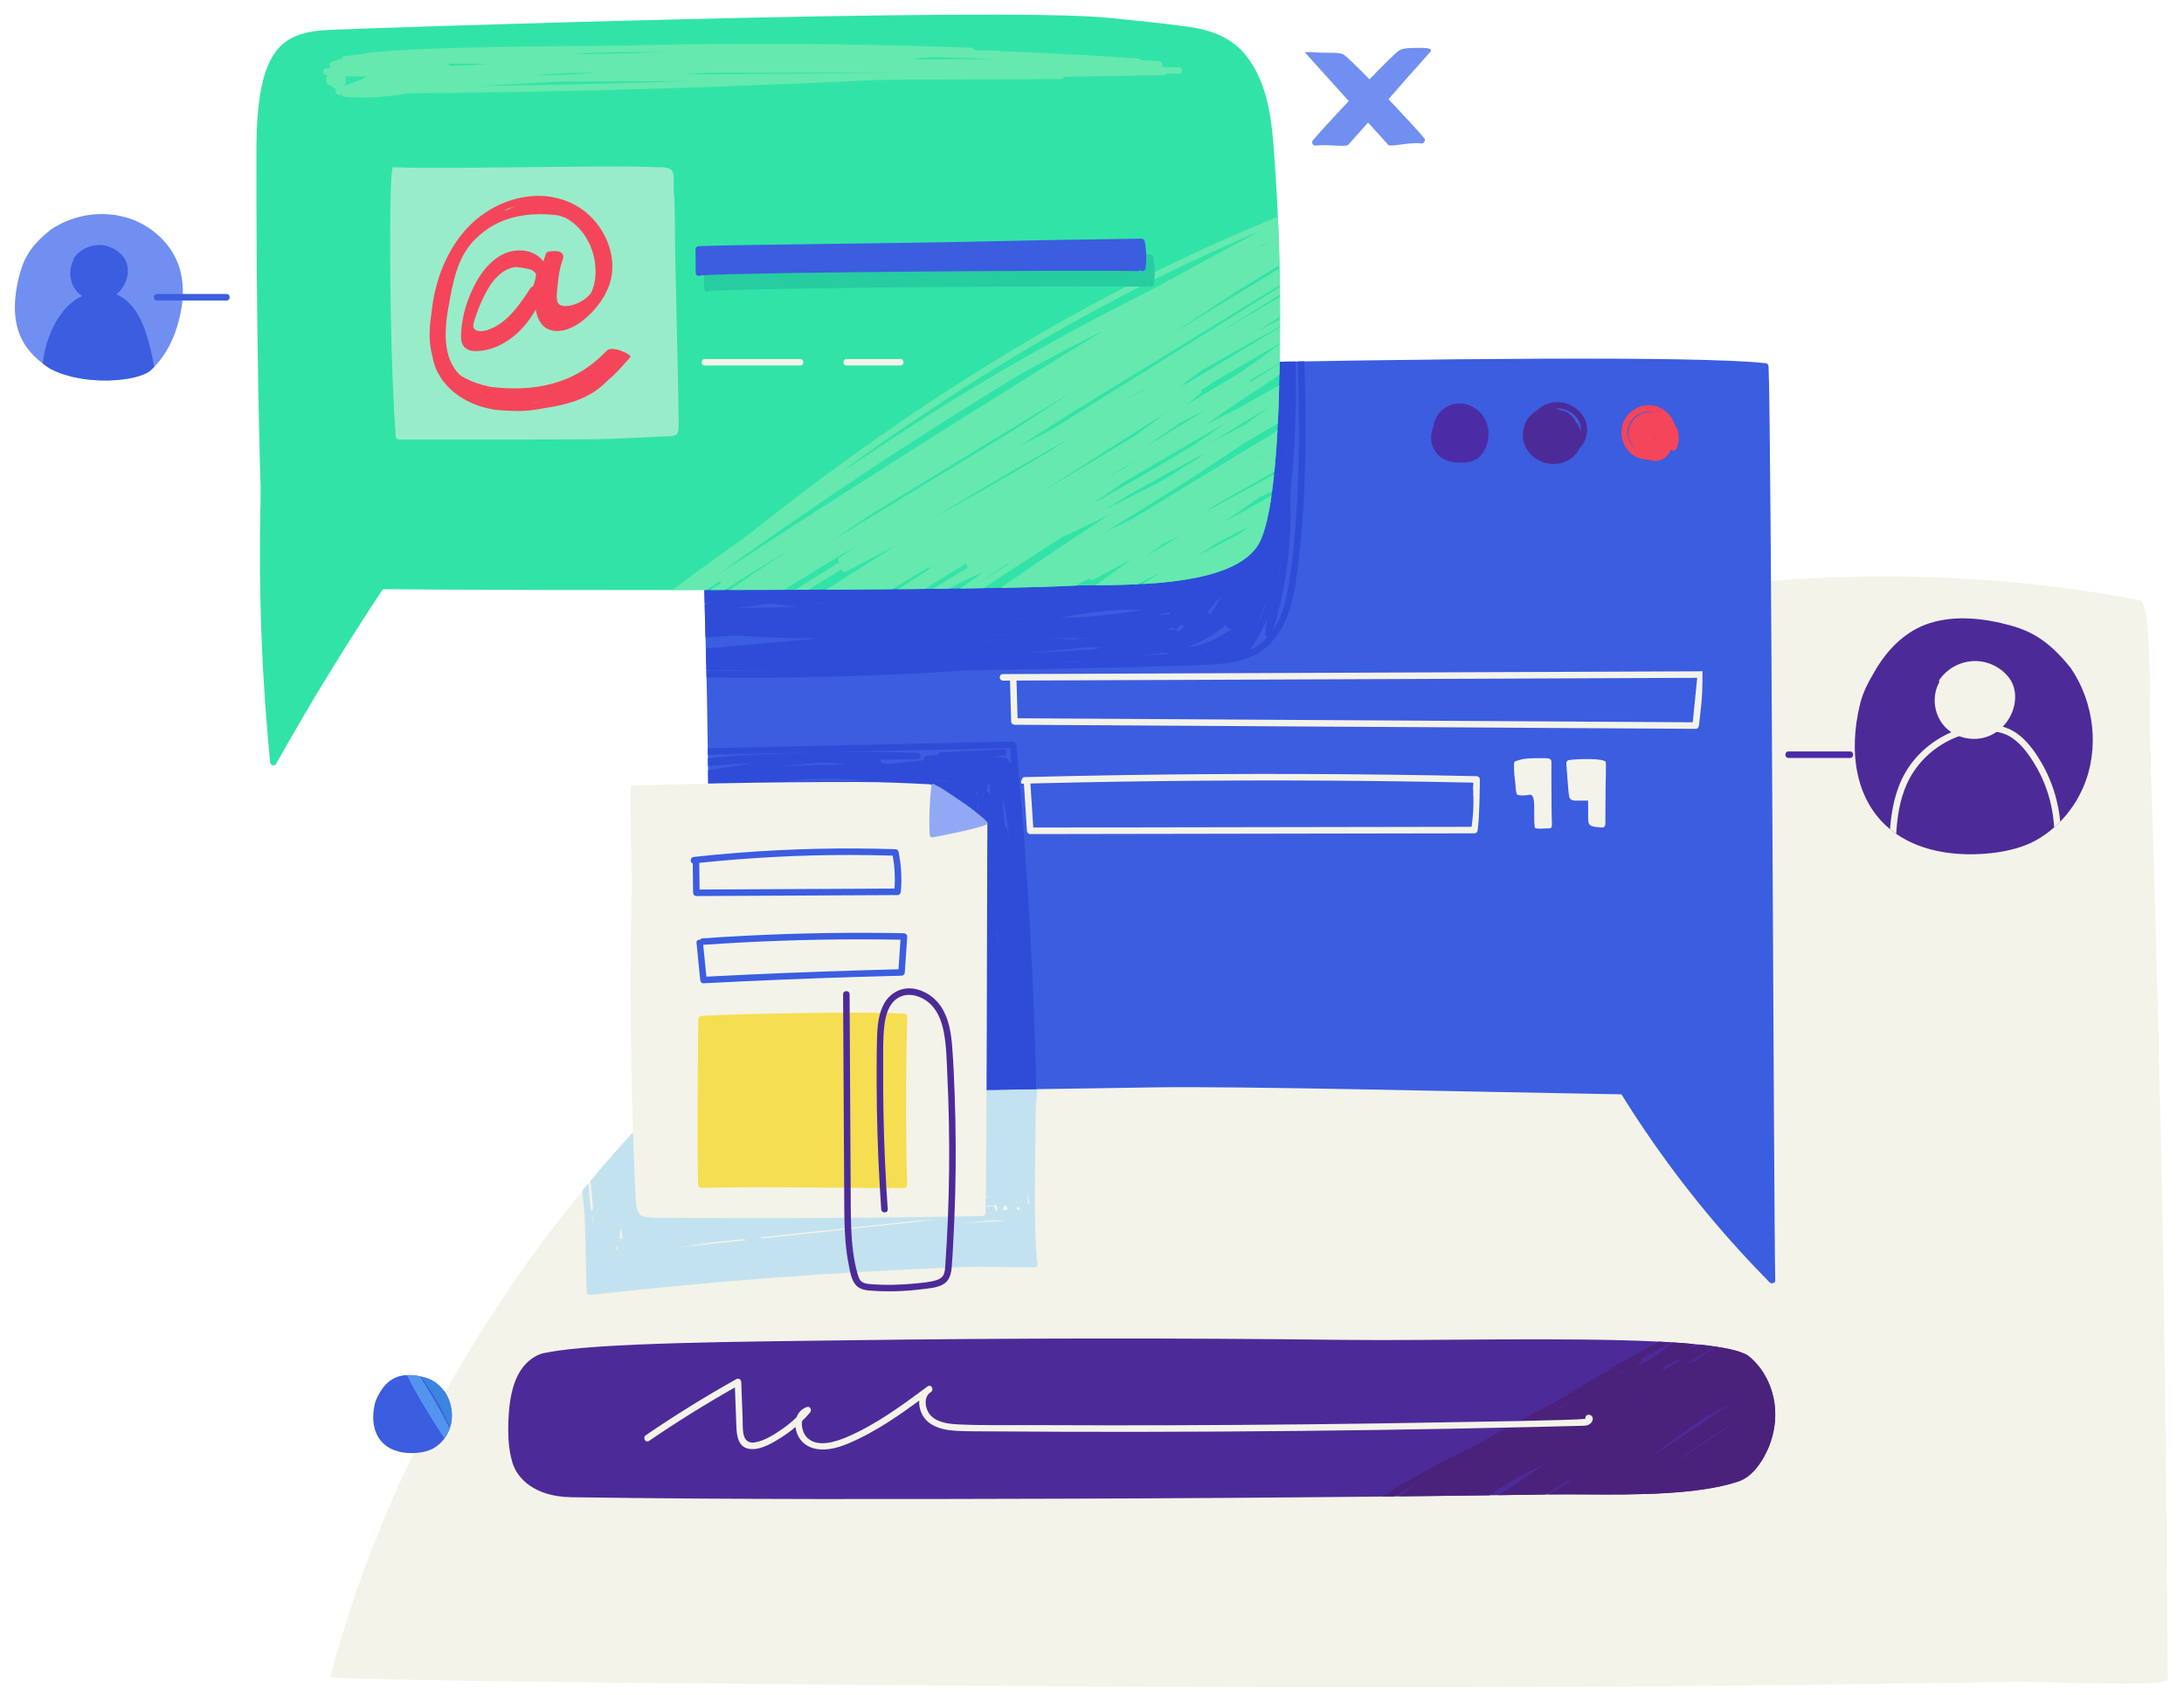 <?xml version="1.0" encoding="UTF-8" standalone="no"?>
<!DOCTYPE svg PUBLIC "-//W3C//DTD SVG 1.1//EN" "http://www.w3.org/Graphics/SVG/1.1/DTD/svg11.dtd">
<svg width="100%" height="100%" viewBox="0 0 2253 1748" version="1.1" xmlns="http://www.w3.org/2000/svg" xmlns:xlink="http://www.w3.org/1999/xlink" xml:space="preserve" xmlns:serif="http://www.serif.com/" style="fill-rule:evenodd;clip-rule:evenodd;stroke-linejoin:round;stroke-miterlimit:2;">
    <g id="Artboard1" transform="matrix(0.992,0,0,0.999,-565.726,-237.03)">
        <rect x="570.402" y="237.276" width="2271.16" height="1749.67" style="fill:none;"/>
        <g id="BG" transform="matrix(1.008,0,0,1.001,-23.083,-1.783)">
            <path id="SVGID_1_" d="M2820.09,1522.21C2817.03,1352.37 2812.7,1182.57 2807.11,1012.82C2805.5,963.97 2809.81,857.45 2794.92,857.52C2672.17,834.39 2546.89,828.29 2422.46,837.52C2264.95,849.21 2109.04,884.78 1959.16,939.66C1809.39,994.5 1664.56,1068.13 1530.07,1159.44C1398.79,1248.58 1276.99,1356.28 1175.33,1484.54C1076.32,1609.45 996.11,1753.39 946.46,1910.23C941.53,1925.79 935.34,1944.72 930.65,1964.64C930.32,1965.89 929.97,1967.13 929.64,1968.37C928.43,1972.96 1497.29,1977.04 1777.2,1978.61C2071.1,1980.26 2365.03,1978.6 2658.92,1973.62C2712.12,1972.72 2825.18,1980.18 2825.18,1970.4C2824.63,1898.41 2822.74,1669.13 2820.09,1522.21Z" style="fill:rgb(244,243,233);fill-rule:nonzero;"/>
            <clipPath id="_clip1">
                <path d="M2820.09,1522.21C2817.03,1352.37 2812.7,1182.57 2807.11,1012.82C2805.5,963.97 2809.81,857.45 2794.92,857.52C2672.17,834.39 2546.89,828.29 2422.46,837.52C2264.95,849.21 2109.04,884.78 1959.16,939.66C1809.39,994.5 1664.56,1068.13 1530.07,1159.44C1398.79,1248.58 1276.99,1356.28 1175.33,1484.54C1076.32,1609.45 996.11,1753.39 946.46,1910.23C941.53,1925.79 935.34,1944.72 930.65,1964.64C930.32,1965.89 929.97,1967.13 929.64,1968.37C928.43,1972.96 1497.29,1977.04 1777.2,1978.61C2071.1,1980.26 2365.03,1978.6 2658.92,1973.62C2712.12,1972.72 2825.18,1980.18 2825.18,1970.4C2824.63,1898.41 2822.74,1669.13 2820.09,1522.21Z"/>
            </clipPath>
            <g clip-path="url(#_clip1)">
                <path d="M1667.99,1051.33C1668.06,1047.59 1663.76,1047.06 1661.85,1049.3C1661.63,1045.65 1661.4,1041.99 1661.17,1038.34C1660.88,1033.82 1654.53,1033.85 1654.17,1038.34C1653.71,1044.11 1653.24,1049.87 1652.77,1055.64C1650.74,1054.36 1647.36,1055.3 1647.29,1058.46C1647.04,1068.34 1646.8,1078.21 1646.55,1088.09C1646.07,1080.69 1645.56,1073.3 1645.01,1065.91C1644.9,1064.46 1644.11,1063.48 1643.1,1062.96C1642.21,1055.54 1641.26,1048.12 1640.23,1040.71C1639.68,1036.79 1633.21,1037.75 1633.35,1041.64C1633.58,1047.88 1633.79,1054.12 1633.97,1060.37C1632.23,1058.09 1627.84,1058.78 1627.67,1062.44C1623.92,1143.7 1587.87,1018.74 1584.13,1100C1582.52,1098.1 1306.7,1324.14 1300.21,1305.32C1297.01,1296.05 1264.55,1397.76 1258.85,1389.77C1258.19,1388.84 1257.16,1388.33 1256.12,1388.24C1254.82,1383.14 1253.38,1378.08 1251.78,1373.06C1250.31,1368.46 1248.68,1363.91 1246.97,1359.39C1247.02,1358.86 1247.06,1358.34 1247.11,1357.81C1247.27,1356.16 1246.38,1355.16 1245.2,1354.77C1244.99,1354.24 1244.76,1353.72 1244.54,1353.19C1244.3,1341.16 1244,1329.13 1243.6,1317.11C1243.47,1313.08 1238.34,1312.89 1237.12,1316.13C1236.97,1315.06 1236.83,1313.98 1236.68,1312.91C1236.44,1311.24 1235.13,1310.5 1233.74,1310.5C1232.65,1306.97 1227.6,1308.26 1227.26,1311.69C1226.93,1315 1226.68,1318.32 1226.39,1321.63C1226.13,1321.38 1225.85,1321.19 1225.54,1321.07C1224.41,1318.36 1219.95,1318.38 1219.25,1321.48C1218.14,1326.38 1217.11,1331.3 1216.12,1336.23C1214.5,1328.43 1212.74,1320.66 1210.84,1312.92C1210.21,1310.36 1207.69,1310.03 1205.94,1311.11C1205.81,1310.27 1205.69,1309.44 1205.56,1308.6C1204.98,1304.88 1198.85,1305.73 1198.96,1309.42C1198.58,1309.13 1198.13,1308.93 1197.64,1308.82C1196.27,1305.78 1191.21,1305.96 1191.24,1309.95C1191.28,1315.77 1191.36,1321.59 1191.45,1327.4C1185.36,1380.2 1185.25,1433.62 1191.41,1486.44C1192.35,1494.5 1193.28,1565.49 1194.17,1572.06C1194.35,1573.37 1196.1,1574.67 1197.41,1574.53C1260.75,1567.39 1324.22,1561.42 1387.79,1556.65C1451.17,1551.89 1514.63,1548.31 1578.15,1545.91C1613.89,1544.56 1620.08,1546.52 1655.83,1545.92C1658.17,1545.88 1659.45,1543.81 1659.07,1541.66C1654.71,1516.82 1656.7,1429.65 1657.29,1381.74C1663.72,1306.2 1666.64,1230.37 1665.68,1154.55C1665.83,1149.1 1665.98,1143.66 1666.12,1138.21C1666.85,1109.27 1667.42,1080.3 1667.99,1051.33ZM1200.01,1500.83C1199.69,1498.53 1199.39,1496.23 1199.1,1493.92C1199.22,1493.92 1199.33,1493.94 1199.45,1493.93C1199.69,1493.91 1199.93,1493.9 1200.17,1493.88C1200.12,1496.2 1200.07,1498.52 1200.01,1500.83ZM1200.36,1484.88C1200.35,1485.59 1200.32,1486.3 1200.31,1487C1199.72,1487.11 1199.14,1487.21 1198.55,1487.33C1198.46,1487.35 1198.38,1487.38 1198.3,1487.41C1194.61,1456.28 1193.05,1424.9 1193.65,1393.55C1195.17,1423.44 1197.39,1453.29 1200.34,1483.08C1200.35,1483.16 1200.36,1483.23 1200.36,1483.31C1200.36,1483.83 1200.37,1484.36 1200.36,1484.88ZM1224.71,1527.74C1224.7,1526.51 1224.69,1525.29 1224.68,1524.07C1225.09,1524.03 1225.5,1523.99 1225.9,1523.95C1225.33,1525.08 1225.42,1526.6 1226.09,1527.69C1225.63,1527.71 1225.17,1527.73 1224.71,1527.74ZM1228.01,1516.51C1228.28,1512.77 1228.52,1509.04 1228.73,1505.3C1229.19,1507.11 1229.67,1508.92 1230.15,1510.73C1230.33,1512.1 1230.49,1513.46 1230.67,1514.83C1230.73,1515.3 1230.88,1515.7 1231.05,1516.07C1230.03,1516.22 1229.02,1516.36 1228.01,1516.51ZM1245.96,1479.06C1246.25,1475.04 1246.49,1471.01 1246.7,1466.99C1247.09,1470.92 1247.57,1474.83 1248.17,1478.73C1247.44,1478.84 1246.7,1478.95 1245.96,1479.06ZM1247.21,1419.43C1246.85,1407.21 1246.1,1395 1244.98,1382.82C1245.16,1380.43 1245.32,1378.04 1245.51,1375.66C1247.69,1382.58 1249.6,1389.58 1251.22,1396.65C1249.48,1404.17 1248.14,1411.77 1247.21,1419.43ZM1257.87,1466.89C1257.74,1470.39 1257.52,1473.89 1257.25,1477.38C1256.44,1477.5 1255.63,1477.62 1254.82,1477.74C1251.59,1456.8 1251.53,1435.44 1254.66,1414.48C1257.42,1431.79 1258.52,1449.36 1257.87,1466.89ZM1268.6,1475.77C1267.06,1475.98 1265.52,1476.16 1263.99,1476.38C1265.71,1452.13 1264.25,1427.68 1259.61,1403.81C1271.22,1425.68 1274.23,1451.64 1268.6,1475.77ZM1629.56,1173.21C1629.32,1216.73 1627.92,1260.23 1625.35,1303.68C1625.25,1302.84 1625.16,1302 1625.06,1301.15C1624.93,1300.03 1624.43,1299.21 1623.77,1298.67L1629.56,1173.21ZM1598.73,1465C1598.67,1465.09 1598.63,1465.13 1598.62,1465.11C1598.63,1465.11 1598.67,1465.06 1598.73,1465ZM1609.57,1473.7C1606.1,1474.17 1602.63,1474.65 1599.15,1475.12C1598.93,1473.81 1598.1,1472.61 1596.77,1472.34C1601.04,1472.73 1605.31,1473.18 1609.57,1473.7ZM1588.15,1471.64C1590.86,1471.83 1593.56,1472.05 1596.26,1472.29C1596.15,1472.29 1596.04,1472.27 1595.92,1472.28C1588.19,1472.98 1580.46,1473.73 1572.73,1474.47C1577.88,1473.55 1583.01,1472.6 1588.15,1471.64ZM1509.41,1492.76C1506.26,1493.09 1503.11,1493.42 1499.97,1493.76C1494.93,1494.15 1489.88,1494.54 1484.84,1494.96C1482.85,1495.13 1480.85,1495.31 1478.86,1495.48C1488.74,1494.18 1498.63,1492.85 1508.5,1491.5C1508.72,1491.97 1509.03,1492.4 1509.41,1492.76ZM1461.26,1480.97C1468.46,1480.14 1475.66,1479.31 1482.86,1478.48C1475.67,1479.37 1468.47,1480.19 1461.26,1480.97ZM1488.28,1466.8C1476.67,1467.62 1465.05,1468.44 1453.44,1469.26C1453.08,1468.61 1452.53,1468.1 1451.8,1467.89C1463.95,1467.46 1476.11,1467.1 1488.28,1466.8ZM1273.93,1481.95C1273.95,1481.9 1273.96,1481.84 1273.98,1481.79C1300.85,1478.21 1327.82,1475.43 1354.85,1473.29C1386.24,1470.81 1417.68,1469.16 1449.14,1468C1439.59,1469.2 1430.04,1470.4 1420.49,1471.59C1374.17,1474.86 1327.84,1478.14 1281.52,1481.41C1278.99,1481.59 1276.46,1481.77 1273.93,1481.95ZM1357.2,1518.12C1335.53,1520.45 1313.86,1522.78 1292.19,1525.11C1291.41,1525.14 1290.63,1525.17 1289.85,1525.21C1299.71,1523.65 1309.58,1522.16 1319.46,1520.71C1331.45,1519.44 1343.45,1518.17 1355.44,1516.9C1356.57,1517.25 1357.7,1517.6 1358.83,1517.95L1357.2,1518.12ZM1335.85,1490.13C1333.37,1490.03 1330.9,1489.93 1328.42,1489.85C1338.78,1488.55 1349.13,1487.25 1359.49,1485.95C1351.61,1487.39 1343.73,1488.78 1335.85,1490.13ZM1505.72,1502.16L1375.67,1516.14C1374.56,1515.8 1373.45,1515.45 1372.35,1515.11C1381.18,1514.18 1390.01,1513.24 1398.84,1512.31C1443.56,1507.58 1488.29,1502.85 1533.01,1498.12C1541.05,1497.59 1549.09,1497.1 1557.13,1496.65C1540,1498.47 1522.86,1500.32 1505.72,1502.16ZM1552.62,1488.2C1560.79,1487.08 1568.97,1485.97 1577.14,1484.85C1582.17,1484.4 1587.2,1483.98 1592.23,1483.63C1600.33,1483.07 1608.54,1482.39 1616.72,1482.24C1616.97,1483.39 1617.21,1484.55 1617.48,1485.7C1617.62,1486.33 1617.88,1486.8 1618.2,1487.18C1617.2,1487.21 1616.2,1487.24 1615.2,1487.28C1615.86,1485.22 1614.96,1482.72 1612.22,1483.01C1604.08,1483.87 1595.94,1484.73 1587.8,1485.59C1587.27,1484.99 1586.45,1484.64 1585.35,1484.75C1574.44,1485.9 1563.53,1487.05 1552.62,1488.2ZM1581.23,1500.77L1610.35,1497.64C1615.51,1497.55 1620.71,1497.65 1625.87,1498.05C1610.98,1498.87 1596.1,1499.77 1581.23,1500.77ZM1622.93,1487.03C1623.53,1486.46 1623.97,1485.71 1624.09,1484.81C1624.2,1483.97 1624.28,1483.13 1624.38,1482.3C1625.3,1482.33 1626.21,1482.36 1627.12,1482.41C1627.42,1483.9 1627.74,1485.38 1628.04,1486.87C1626.34,1486.92 1624.63,1486.98 1622.93,1487.03ZM1637.85,1486.59C1637.89,1485.61 1637.94,1484.64 1637.98,1483.66C1638.7,1483.79 1639.41,1483.92 1640.12,1484.07C1640.26,1484.68 1640.39,1485.3 1640.54,1485.91C1640.59,1486.14 1640.72,1486.32 1640.82,1486.52C1639.83,1486.54 1638.84,1486.57 1637.85,1486.59ZM1648.94,1479.68C1649.04,1476.52 1649.11,1473.35 1649.15,1470.19C1649.18,1469.98 1649.21,1469.76 1649.24,1469.55C1649.68,1472.99 1650.11,1476.42 1650.58,1479.86L1650.58,1479.88C1650.6,1480.02 1650.61,1480.16 1650.63,1480.3C1650.07,1480.07 1649.51,1479.87 1648.94,1479.68ZM1653.27,1282.67C1654.89,1248.21 1655.51,1213.7 1655.57,1179.19C1656.47,1167.14 1657.43,1155.1 1658.49,1143.06C1658.56,1147.23 1658.6,1151.41 1658.66,1155.59C1657.47,1197.97 1655.85,1240.35 1653.27,1282.67Z" style="fill:rgb(195,226,239);fill-rule:nonzero;"/>
            </g>
        </g>
        <g id="Bubble_2" transform="matrix(1.008,0,0,1.001,-23.083,-1.783)">
            <g>
                <path id="SVGID_3_" d="M2413.2,616.75C2413.1,614.79 2411.73,613.59 2409.84,613.39C2265.87,597.88 1309.03,625.99 1314.34,625.46C1313.84,625.99 1313.5,626.72 1313.5,627.66C1313,723.71 1314.18,819.76 1317.06,915.77C1319.93,1011.4 1320.96,1310.16 1325.53,1363.94C1325.68,1365.73 1326.95,1367.33 1328.89,1367.3C1473.05,1365 1634.53,1362.71 1778.69,1360.41C1870.55,1358.95 2097.43,1364.86 2261.42,1367.58C2276.63,1392.03 2292.74,1415.93 2309.8,1439.14C2330.17,1466.84 2351.83,1493.59 2374.69,1519.27C2387.52,1533.68 2400.72,1547.74 2414.28,1561.46C2416.18,1563.39 2420.19,1562.42 2420.12,1559.35C2418.56,1495.64 2416.12,672.62 2413.2,616.75Z" style="fill:rgb(59,93,224);fill-rule:nonzero;"/>
                <clipPath id="_clip2">
                    <path d="M2413.2,616.75C2413.1,614.79 2411.73,613.59 2409.84,613.39C2265.87,597.88 1309.03,625.99 1314.34,625.46C1313.84,625.99 1313.5,626.72 1313.5,627.66C1313,723.71 1314.18,819.76 1317.06,915.77C1319.93,1011.4 1320.96,1310.16 1325.53,1363.94C1325.68,1365.73 1326.95,1367.33 1328.89,1367.3C1473.05,1365 1634.53,1362.71 1778.69,1360.41C1870.55,1358.95 2097.43,1364.86 2261.42,1367.58C2276.63,1392.03 2292.74,1415.93 2309.8,1439.14C2330.17,1466.84 2351.83,1493.59 2374.69,1519.27C2387.52,1533.68 2400.72,1547.74 2414.28,1561.46C2416.18,1563.39 2420.19,1562.42 2420.12,1559.35C2418.56,1495.64 2416.12,672.62 2413.2,616.75Z"/>
                </clipPath>
                <g clip-path="url(#_clip2)">
                    <path d="M1655.11,1278.35C1652.82,1220.45 1649.55,1162.58 1645.29,1104.79C1642.89,1072.19 1640.17,1039.61 1637.14,1007.06C1636.97,1005.28 1635.73,1003.66 1633.78,1003.7C1586.21,1004.75 1538.65,1005.81 1491.09,1006.86C1443.52,1007.91 1395.96,1008.97 1348.4,1010.02C1321.54,1010.62 1294.68,1011.21 1267.82,1011.81C1263.5,1011.91 1263.49,1018.63 1267.82,1018.53C1315.39,1017.48 1362.95,1016.42 1410.51,1015.37C1458.07,1014.32 1505.64,1013.26 1553.2,1012.21C1579.04,1011.64 1604.88,1011.06 1630.72,1010.49C1631.2,1015.68 1631.64,1020.87 1632.1,1026.06C1631.11,1025.46 1629.94,1025.05 1628.89,1024.67C1629.26,1022.85 1628.18,1020.68 1625.73,1020.44C1621.3,1020.02 1616.86,1019.67 1612.42,1019.35C1616.24,1019.03 1620.05,1018.7 1623.87,1018.38C1628.12,1018.02 1628.24,1011.45 1623.87,1011.66C1602.38,1012.68 1580.89,1013.7 1559.4,1014.72C1557.49,1014.81 1556.43,1016.03 1556.21,1017.41C1552.47,1017.73 1548.72,1018.05 1544.98,1018.37C1542.43,1018.59 1541.38,1021.03 1541.88,1022.91C1534.62,1023.75 1527.36,1024.6 1520.11,1025.36C1515,1025.9 1509.89,1026.44 1504.78,1026.98C1502.49,1026.56 1500.19,1026.15 1497.9,1025.75C1498.03,1024.49 1497.54,1023.11 1496.43,1022.32C1509.38,1022.01 1522.34,1021.9 1535.29,1022.02C1539.62,1022.06 1539.61,1015.43 1535.29,1015.3C1484.08,1013.75 1432.81,1014.28 1381.65,1016.83C1368.04,1017.07 1354.44,1017.73 1340.88,1018.88C1335.89,1019.3 1330.91,1019.8 1325.93,1020.35C1315.44,1021.14 1304.95,1022.03 1294.48,1023.14C1293.13,1023.28 1292.21,1024.05 1291.71,1025.02C1291.38,1025.07 1291.05,1025.12 1290.72,1025.17C1287.02,1025.78 1287.84,1032.2 1291.61,1031.77C1316.94,1028.88 1342.37,1026.94 1367.84,1025.9C1358.31,1027.19 1348.79,1028.59 1339.29,1030.12C1320.92,1033.08 1302.63,1036.49 1284.42,1040.32C1280.1,1041.23 1282.04,1047.39 1286.21,1046.8C1293.35,1045.79 1300.5,1044.86 1307.66,1043.98C1307.04,1044.42 1306.69,1045.08 1306.57,1045.82C1300.25,1046.82 1293.94,1047.87 1287.64,1049.01C1284.49,1049.58 1284.37,1055.04 1287.64,1055.49C1287.73,1055.5 1287.83,1055.51 1287.92,1055.53C1285.39,1055.91 1282.87,1056.28 1280.35,1056.68C1276.62,1057.27 1277.48,1063.53 1281.24,1063.28C1286.98,1062.9 1292.72,1062.53 1298.46,1062.15C1299.03,1062.88 1299.87,1063.4 1300.95,1063.41C1332.66,1063.71 1283.47,1409.25 1302.12,1408.71C1306.81,1408.6 1311.49,1408.46 1316.18,1408.32C1298.26,1413.11 1280.35,1417.89 1262.43,1422.68C1258.65,1423.69 1259.62,1429.07 1263.32,1429.28C1279.45,1430.21 1295.6,1430.56 1311.74,1430.39C1325.14,1435.46 1339.08,1438.99 1353.25,1440.89C1353.78,1468.31 1588.62,1426.48 1596.6,1451.21C1597.82,1454.98 1602.8,1454.01 1603.2,1450.32C1603.33,1449.16 1603.44,1448.01 1603.56,1446.85L1603.83,1450C1604.14,1453.64 1609.36,1454.73 1610.43,1450.89C1613.88,1438.57 1615.75,1426.06 1616.61,1413.45C1617.39,1415.17 1618.27,1416.85 1619.24,1418.48C1619.58,1420.4 1619.9,1422.32 1620.25,1424.23C1620.69,1426.65 1623.09,1427.11 1624.86,1426.24C1625.26,1426.69 1625.61,1427.16 1626.03,1427.59C1627.24,1428.86 1629.65,1428.81 1630.89,1427.59C1631.57,1435.64 1632.24,1443.68 1632.96,1451.73C1633.35,1456.04 1639.32,1456.07 1639.68,1451.73C1640.72,1439.15 1641.56,1426.55 1642.23,1413.95C1643.96,1415.94 1647.98,1415.22 1648.16,1411.81C1648.41,1407.09 1648.63,1402.38 1648.83,1397.66C1650.06,1415.82 1651.23,1433.99 1652.28,1452.16C1652.53,1456.45 1659.03,1456.52 1659,1452.16C1658.69,1394.2 1657.39,1336.26 1655.11,1278.35ZM1587.47,1071.35C1588.19,1071.82 1588.9,1072.29 1589.61,1072.75C1589.92,1074.58 1590.24,1076.4 1590.55,1078.23L1587.47,1071.35ZM1596.95,1071.29C1597.1,1070.07 1597.18,1068.86 1597.2,1067.66C1597.45,1067.64 1597.7,1067.62 1597.95,1067.6C1597.95,1070.16 1597.89,1072.72 1597.79,1075.28C1597.5,1073.95 1597.22,1072.62 1596.95,1071.29ZM1596.12,1058.2C1596.03,1057.84 1595.92,1057.49 1595.82,1057.14C1596.74,1056.42 1597.1,1055.2 1596.91,1054.03C1597.09,1054.03 1597.27,1054.04 1597.45,1054.04C1597.57,1055.63 1597.65,1057.23 1597.73,1058.82C1597.19,1058.62 1596.66,1058.4 1596.12,1058.2ZM1605.98,1053.82C1607.89,1052.88 1608.13,1050.16 1606.76,1048.59C1607.9,1048.12 1608.99,1047.55 1610.06,1046.92L1610.04,1057.97C1608.78,1056.5 1607.45,1055.1 1605.98,1053.82ZM1569.35,1059.49C1568.24,1059.79 1567.13,1060.08 1566.01,1060.38C1565.81,1060.36 1565.61,1060.35 1565.41,1060.34C1565.24,1059.74 1565.07,1059.13 1564.9,1058.53C1566.29,1058.78 1567.67,1059.03 1569.06,1059.3C1569.16,1059.36 1569.25,1059.42 1569.35,1059.49ZM1363.38,1406.31C1364.41,1406.25 1570.76,1070.14 1571.79,1070.08C1571.89,1071.23 1366.66,1408.43 1366.75,1409.58C1366.36,1410.31 1365.87,1410.99 1365.29,1411.59C1364.67,1409.82 1364,1408.08 1363.38,1406.31ZM1616.55,1197.78C1617.03,1200.1 1617.52,1202.41 1618,1204.73C1618.05,1206.52 1618.11,1208.32 1618.17,1210.11C1617.66,1206.9 1617.1,1203.69 1616.54,1200.49C1616.54,1199.58 1616.54,1198.68 1616.55,1197.78ZM1563.45,1043.76C1564.93,1044.1 1566.42,1044.42 1567.91,1044.71C1562.59,1044.31 1557.26,1043.91 1551.93,1043.51C1552.79,1043.39 1553.65,1043.27 1554.52,1043.17L1563.45,1043.76ZM1537.52,1056.25C1541.84,1056.37 1546.16,1056.48 1550.49,1056.6C1549.93,1056.87 1549.42,1057.27 1549.05,1057.86C1548.8,1058.26 1548.62,1058.68 1548.42,1059.09C1539.43,1058.46 1530.44,1057.88 1521.45,1057.33C1526.81,1056.98 1532.17,1056.62 1537.52,1056.25ZM1475,1043.09C1477.08,1043.19 1479.15,1043.31 1481.23,1043.43C1476.12,1043.77 1471,1044.1 1465.89,1044.44C1443.81,1043.87 1421.71,1044.02 1399.64,1044.89C1406.37,1044.04 1413.1,1043.2 1419.83,1042.42C1438.22,1042.03 1456.62,1042.24 1475,1043.09ZM1628.13,1093.92C1627.83,1092.25 1626.71,1091.52 1625.47,1091.49C1625.43,1091.17 1625.39,1090.85 1625.35,1090.52C1624.56,1080.58 1623.76,1070.64 1622.94,1060.71C1626.29,1075.03 1628.62,1089.58 1629.93,1104.23C1629.33,1100.79 1628.75,1097.35 1628.13,1093.92ZM1461.45,1060.94C1451.5,1061.31 1441.56,1061.94 1431.64,1062.82C1434.71,1062.34 1437.79,1061.9 1440.87,1061.46C1446.37,1061.25 1460.1,1060.88 1461.45,1060.94ZM1578.42,1168.13C1578.67,1174.06 1578.95,1180 1579.27,1185.93C1581.4,1225.32 1585.01,1264.63 1590.11,1303.74C1590.94,1310.09 1591.81,1316.44 1592.72,1322.78C1588.17,1295.16 1584.67,1267.37 1582.26,1239.47C1580.2,1215.67 1578.92,1191.81 1578.41,1167.93C1578.41,1168 1578.41,1168.07 1578.42,1168.13ZM1620.57,1382.88C1620.9,1385.01 1621.23,1387.14 1621.57,1389.27C1621.54,1390.06 1621.5,1390.85 1621.47,1391.64C1621.05,1388.95 1620.65,1386.25 1620.25,1383.55C1620.38,1383.35 1620.49,1383.12 1620.57,1382.88ZM1362.89,1435.17C1361.88,1435.08 1360.87,1434.98 1359.86,1434.88C1359.85,1434.33 1359.83,1433.79 1359.83,1433.24C1360.85,1433.88 1361.86,1434.54 1362.89,1435.17ZM1574.24,1222.97C1574.89,1232.08 1575.65,1241.17 1576.53,1250.26C1575.71,1244.26 1574.22,1226.06 1574.24,1222.97ZM1436.2,1025.37C1438.87,1025.44 1441.53,1025.51 1444.19,1025.6C1450.33,1026.12 1456.46,1026.74 1462.59,1027.44C1439.07,1027.53 1415.55,1028.25 1392.07,1029.61C1406.75,1027.91 1421.46,1026.5 1436.2,1025.37ZM1285.56,1423.45C1300.23,1419.53 1314.91,1415.61 1329.58,1411.69C1333.85,1415.15 1338.23,1418.46 1342.68,1421.68C1332.07,1422.16 1321.45,1422.64 1310.84,1423.13C1310.13,1423.16 1309.58,1423.39 1309.1,1423.69C1301.25,1423.74 1293.4,1423.66 1285.56,1423.45ZM1332.39,1429.9C1339.23,1429.63 1346.06,1429.25 1352.89,1428.78C1352.95,1428.82 1353,1428.86 1353.06,1428.89C1353.08,1430.62 1353.12,1432.35 1353.14,1434.08C1346.14,1433.11 1339.22,1431.68 1332.39,1429.9ZM1566.07,1131.71C1565.72,1123.01 1565.49,1114.32 1565.32,1105.62C1567.47,1105.83 1569.62,1105.98 1571.77,1106.11C1570.55,1129.07 1569.4,1152.03 1568.59,1175.01C1567.51,1160.59 1566.66,1146.15 1566.07,1131.71ZM1577.23,1313.88C1576.54,1305.48 1576.03,1297.07 1575.59,1288.66C1576.84,1296.15 1578.13,1303.63 1579.51,1311.1C1583.83,1334.42 1588.82,1357.61 1594.44,1380.65C1594.61,1381.34 1594.94,1381.86 1595.34,1382.24C1595.32,1396.61 1595.51,1410.99 1595.97,1425.35C1586.17,1388.92 1580.31,1351.49 1577.23,1313.88ZM1608,1400.3C1608.45,1401.36 1609.33,1401.88 1610.34,1401.92C1610.19,1410.11 1609.64,1418.28 1608.56,1426.38C1608.1,1420.88 1607.63,1415.37 1607.17,1409.87C1607.44,1406.68 1607.73,1403.49 1608,1400.3ZM1635.14,1397.27C1635.8,1391.05 1636.4,1384.82 1636.92,1378.59C1636.91,1378.94 1636.91,1379.29 1636.9,1379.64C1636.66,1388.63 1636.3,1397.62 1635.87,1406.61C1635.63,1403.5 1635.39,1400.38 1635.14,1397.27Z" style="fill:rgb(46,76,216);fill-rule:nonzero;"/>
                </g>
                <clipPath id="_clip3">
                    <path d="M2413.2,616.75C2413.1,614.79 2411.73,613.59 2409.84,613.39C2265.87,597.88 1309.03,625.99 1314.34,625.46C1313.84,625.99 1313.5,626.72 1313.5,627.66C1313,723.71 1314.18,819.76 1317.06,915.77C1319.93,1011.4 1320.96,1310.16 1325.53,1363.94C1325.68,1365.73 1326.95,1367.33 1328.89,1367.3C1473.05,1365 1634.53,1362.71 1778.69,1360.41C1870.55,1358.95 2097.43,1364.86 2261.42,1367.58C2276.63,1392.03 2292.74,1415.93 2309.8,1439.14C2330.17,1466.84 2351.83,1493.59 2374.69,1519.27C2387.52,1533.68 2400.72,1547.74 2414.28,1561.46C2416.18,1563.39 2420.19,1562.42 2420.12,1559.35C2418.56,1495.64 2416.12,672.62 2413.2,616.75Z"/>
                </clipPath>
                <g clip-path="url(#_clip3)">
                    <path d="M1932,555.04C1931.62,546.47 1931.22,537.9 1930.83,529.34C1930.63,524.98 1924.46,525.06 1924.11,529.34C1922.25,552.09 1920.39,574.83 1918.53,597.58C1918.34,597.96 1918.2,598.39 1918.14,598.87C1917.61,603.27 1917.12,607.68 1916.63,612.09C1916.62,607.93 1916.64,603.78 1916.61,599.62C1916.44,578.9 1915.96,558.19 1915.19,537.48C1915.03,533.15 1908.68,533.16 1908.47,537.48C1908.46,537.65 1908.45,537.82 1908.45,537.99C1908.38,538.01 1908.32,538.05 1908.26,538.07C1908.05,527.39 1907.84,516.7 1907.63,506.02C1907.54,501.7 1900.94,501.68 1900.91,506.02C1900.85,514.21 1900.79,522.4 1900.73,530.6C1899.51,538.25 1898.34,545.9 1897.22,553.56C1896.21,550.15 1890.83,550.4 1890.66,554.43C1889.81,573.94 1889.23,593.46 1888.84,612.99C1886.97,613.36 1885.24,615.07 1886.03,617.16C1886.86,619.35 1887.62,621.56 1888.42,623.76C1887.34,633.98 1886.34,644.22 1885.44,654.46C1884.98,639.65 1884.4,624.85 1883.66,610.05C1882.77,592.23 1881.68,574.42 1880.39,556.62C1880.07,552.25 1874.11,552.34 1873.67,556.62C1870.47,587.5 1866.95,618.35 1863.14,649.17C1863.13,649.16 1858.24,639.29 1858.32,634.71C1858.72,622.16 1858.82,609.6 1858.57,597.05C1858.48,592.73 1851.83,592.71 1851.85,597.05C1851.91,610.31 1583.45,505.31 1567.45,561.24C1564.88,565.35 1562.18,569.39 1559.35,573.33C1557.98,575.23 1556.57,577.11 1555.14,578.97C1554.47,578.65 1553.7,578.52 1552.91,578.72C1529,584.76 1505,590.4 1480.92,595.7C1468.69,593.65 1456.43,591.86 1444.14,590.27C1448.63,590.06 1453.13,589.86 1457.62,589.64C1462.02,589.43 1461.86,583.38 1457.62,582.92C1445.46,581.58 1433.3,580.34 1421.12,579.17C1423.54,577.63 1422.94,573.11 1419.34,572.96C1368.43,570.85 1317.5,569.51 1266.55,568.92C1212.7,566.96 1257.99,811.96 1227.16,809.47C1201.08,807.37 1166.84,803.83 1149.67,828.4C1148.53,830.03 1149.61,833.04 1151.68,833.34C1167.25,835.6 1182.85,837.6 1198.48,839.38C1198.32,839.42 1198.16,839.45 1198.01,839.49C1194.9,840.21 1194.71,845.38 1198.01,845.97C1199.07,846.16 1200.13,846.31 1201.19,846.5C1199.2,848.06 1199.44,851.62 1202.04,852.35C1202.56,852.79 1203.26,853.1 1204.16,853.18C1209.85,853.67 1215.55,854.12 1221.25,854.57C1207,856.45 1192.74,858.38 1178.51,860.42C1174.78,860.95 1175.64,867.29 1179.4,867.02C1183.29,866.75 1187.18,866.5 1191.07,866.24C1185.62,867.47 1180.17,868.73 1174.74,870.05C1171,870.96 1171.89,876.59 1175.63,876.65C1192.45,876.91 1209.27,877.04 1226.09,877.05L1215.91,877.25C1211.53,877.34 1211.65,883.62 1215.91,883.97C1216.67,884.03 1217.44,884.08 1218.2,884.15C1214.65,885.01 1211.1,885.85 1207.55,886.74C1203.83,887.67 1204.68,893.29 1208.44,893.34C1229.05,893.61 1249.67,893.24 1270.25,892.22C1270.22,893.85 1271.26,895.4 1273.48,895.33C1275.2,895.28 1276.91,895.22 1278.63,895.17C1278.74,896.83 1279.87,898.41 1281.88,898.29L1348.34,894.31C1362.44,895.36 1376.56,896.11 1390.68,896.58C1405.26,897.06 1419.85,897.25 1434.43,897.21C1393.2,900.9 1351.97,904.6 1310.73,908.29C1306.13,908.7 1301.52,909.12 1296.91,909.53L1276.94,909.88C1261.53,909.79 1246.13,909.69 1230.72,909.6C1229.25,909.59 1228.3,910.32 1227.83,911.3C1226.4,911.46 1224.97,911.61 1223.55,911.82C1211.16,913.59 1199.42,918.09 1191.71,928.36C1190.07,930.55 1192.34,933.3 1194.61,933.42C1261.77,936.86 1329.03,938.26 1396.28,937.58C1459.94,936.94 1523.59,934.43 1587.11,930.09C1619.08,929.7 1651.04,929.2 1683,928.56C1718.04,927.85 1753.07,926.99 1788.1,925.97C1804.53,925.49 1821,925.26 1837.42,924.32C1851.21,923.53 1865.27,921.9 1878.15,916.61C1903.6,906.15 1916.21,882.28 1922.12,856.64C1925.45,842.2 1927.15,827.37 1928.82,812.66C1930.75,795.65 1932.19,778.59 1933.23,761.5C1937.42,692.73 1935.06,623.79 1932,555.04ZM1304.31,883.2C1304.22,883.2 1304.14,883.19 1304.05,883.19C1301.94,882.92 1299.84,882.64 1297.73,882.36C1304.41,882.23 1311.08,882.1 1317.76,881.97C1313.28,882.4 1308.8,882.82 1304.31,883.2ZM1219.85,841.66C1224.4,842.12 1228.96,842.56 1233.52,842.98C1231.3,843.23 1229.07,843.47 1226.85,843.73C1223.49,843.28 1220.13,842.79 1216.78,842.28C1217.8,842.07 1218.82,841.86 1219.85,841.66ZM1418.13,840.07C1422.92,839.67 1427.72,839.33 1432.51,838.95C1429.59,839.36 1426.69,839.83 1423.77,840.26C1421.89,840.2 1420.01,840.12 1418.13,840.07ZM1384.19,861.47C1393.12,862.67 1402.06,863.84 1411,864.97C1390.18,865.32 1369.36,865.67 1348.55,866.01C1360.41,864.34 1372.29,862.82 1384.19,861.47ZM1441.28,860.55C1439.58,860.78 1437.88,861.01 1436.18,861.26C1434.73,861.09 1433.28,860.91 1431.83,860.74C1434.98,860.68 1438.13,860.62 1441.28,860.55ZM1322.5,860.64C1319.65,861.37 1316.8,862.1 1313.95,862.85C1312.66,863.19 1311.98,864 1311.71,864.93C1309.43,865.31 1307.14,865.68 1304.86,866.08C1294.74,865.7 1284.63,865.33 1274.51,864.87C1290.47,863.18 1306.48,861.8 1322.5,860.64ZM1433.33,605.65C1423.4,606.36 1413.49,607.19 1403.58,608.16C1398.28,608.32 1392.98,608.5 1387.68,608.71C1387.8,606.95 1386.73,605.06 1384.46,604.98C1381.52,604.87 1378.58,604.8 1375.64,604.71C1378.65,604.34 1381.66,603.97 1384.67,603.59C1392.91,603.43 1401.16,603.33 1409.41,603.29C1420.83,603.24 1432.25,603.36 1443.66,603.56C1440.22,604.27 1436.77,604.96 1433.33,605.65ZM1323.74,599.19C1322.03,599.29 1320.31,599.4 1318.6,599.51C1318.27,599.4 1317.9,599.32 1317.49,599.31C1301.86,598.86 1286.23,598.71 1270.6,598.81C1268.9,598.67 1267.21,598.53 1265.51,598.39C1265.69,598.15 1265.83,597.89 1265.93,597.61C1280.17,597.12 1294.42,596.6 1308.66,596.07C1318.59,596.87 1328.52,597.67 1338.45,598.47C1333.54,598.69 1328.64,598.91 1323.74,599.19ZM1314.67,588.59C1318.3,588.59 1321.92,588.64 1325.55,588.68C1320.25,588.89 1314.96,589.07 1309.66,589.27C1311.33,589.05 1313,588.81 1314.67,588.59ZM1481.08,828.64C1478.21,828.83 1475.34,829.05 1472.47,829.25C1460.66,828.3 1448.85,827.35 1437.04,826.39C1436.03,826.31 1435.03,826.23 1434.02,826.15C1452.48,826.55 1470.93,827.24 1489.38,828.12C1486.61,828.3 1483.84,828.45 1481.08,828.64ZM1415.88,831.41C1369.97,832.14 1324.1,834.49 1278.35,838.5C1275.79,838.72 1273.24,838.98 1270.68,839.21C1263.19,838.71 1255.69,838.17 1248.21,837.56C1246.93,837.46 1245.66,837.33 1244.38,837.22C1279.13,831.53 1314.27,828.28 1349.48,826.8C1351.64,826.7 1395.91,829.79 1415.88,831.41ZM1232.71,867.95C1228.79,868.02 1224.87,868.08 1220.95,868.15C1219.44,868.18 1218.4,869.12 1217.93,870.3C1213.33,870.29 1208.73,870.28 1204.13,870.24C1213.5,868.24 1222.89,866.37 1232.31,864.64C1231.91,865.65 1232.07,866.93 1232.71,867.95ZM1648.71,876.59C1648.02,876.76 1647.33,876.92 1646.64,877.09C1642.34,877.22 1638.04,877.35 1633.74,877.49C1638.73,877.21 1643.72,876.91 1648.71,876.59ZM1612.15,893.04C1612.54,892.93 1612.92,892.83 1613.3,892.72C1645.59,895.17 1677.88,898.05 1710.1,897C1705.52,897.54 1700.94,898.02 1696.35,898.45C1676.22,897.16 1656.08,895.86 1635.95,894.57C1628.02,894.06 1620.09,893.55 1612.15,893.04ZM1624.92,900.59C1614.13,900.22 1603.36,899.52 1592.61,898.51C1603.38,899.2 1614.15,899.89 1624.92,900.59ZM1756.32,867.55C1759.74,867.76 1763.17,868 1766.59,868.25C1747.38,870.99 1728.11,873.3 1708.8,875.19C1699.85,875.47 1690.9,875.74 1681.94,876.02C1706.53,871.17 1731.35,867.91 1756.32,867.55ZM1498.34,598.71C1513.57,595.24 1528.77,591.62 1543.93,587.85C1533.14,592.09 1522.21,595.96 1511.12,599.36C1506.87,599.12 1502.6,598.93 1498.34,598.71ZM1879.11,772.91C1878.39,772.94 1877.65,773.27 1876.97,774.04C1874.69,776.64 1872.42,779.25 1870.14,781.85C1874.14,771.7 1877.39,761.34 1879.66,750.77C1879.42,758.15 1879.25,765.53 1879.11,772.91ZM1598.96,550.75C1596.2,553.91 1593.44,557.06 1590.68,560.22C1590.81,559.37 1590.95,558.52 1591.09,557.67C1594.22,554.1 1597.43,550.6 1600.7,547.16C1600.12,548.36 1599.54,549.55 1598.96,550.75ZM1581.52,569.25C1581.45,569.81 1581.37,570.37 1581.3,570.93C1581.15,571.1 1581,571.27 1580.86,571.44C1580.18,571.78 1579.49,572.1 1578.81,572.44C1579.09,572.08 1579.38,571.74 1579.66,571.38C1580.28,570.67 1580.91,569.97 1581.52,569.25ZM1548.81,601.44C1549.86,600.58 1550.92,599.72 1551.95,598.85C1550.66,600.88 1549.37,602.91 1548.13,604.97C1548.03,605.03 1547.94,605.09 1547.84,605.16C1548.13,603.91 1548.46,602.67 1548.81,601.44ZM1618.66,487.58C1618.43,489.62 1618.16,491.65 1617.85,493.67C1611.58,510.58 1603.4,526.77 1593.53,541.87C1595.12,531.52 1596.68,521.16 1598.2,510.8C1604.08,492.49 1607.77,473.47 1609.07,454.26C1609.62,446.21 1609.7,438.16 1609.36,430.12C1609.67,427.74 1609.97,425.35 1610.27,422.97C1618.91,443.1 1621.1,465.66 1618.66,487.58ZM1583.69,551.68C1583.5,553.32 1583.29,554.96 1583.09,556.6C1583.02,556.69 1582.95,556.78 1582.88,556.87C1579.65,560.66 1576.51,564.52 1573.44,568.44C1572.89,569.07 1572.32,569.67 1571.77,570.3C1572.39,568.23 1572.96,566.14 1573.56,564.07C1577.5,557.74 1581.14,551.21 1584.47,544.53C1584.2,546.91 1583.96,549.29 1583.69,551.68ZM1785.07,872.26C1788.32,871.75 1791.56,871.22 1794.8,870.69C1795.3,870.74 1795.8,870.8 1796.3,870.85C1796.31,871.11 1796.33,871.36 1796.34,871.62C1795.68,871.93 1795.01,872.24 1794.34,872.54L1783.96,872.86C1784.34,872.66 1784.7,872.46 1785.07,872.26ZM1798.43,886.21C1799.59,889.08 1803.61,888.28 1804.69,885.66C1804.89,885.18 1805.07,884.69 1805.27,884.2C1806.34,883.88 1807.42,883.57 1808.48,883.25C1808.67,884.2 1809.27,885.07 1810.06,885.62C1808.06,887.27 1806.01,888.87 1803.91,890.41C1803.37,889.39 1802.39,888.59 1801.09,888.55C1797.76,888.44 1794.44,888.35 1791.11,888.25C1793.56,887.59 1795.99,886.9 1798.43,886.21ZM1842.38,859.87C1844.34,858.2 1846.22,856.46 1848.05,854.67C1844.8,860.59 1841.36,866.4 1837.72,872.1C1837.38,871.8 1836.97,871.55 1836.45,871.39C1835.75,871.18 1835.05,870.99 1834.35,870.78C1837.21,867.29 1839.87,863.63 1842.38,859.87ZM1870.18,847.21C1870.08,847.52 1870,847.83 1869.91,848.14C1867.75,853.39 1864.99,858.44 1861.76,863.17C1865.07,858.13 1867.89,852.78 1870.18,847.21ZM1894.53,861.07C1894.49,861.33 1894.47,861.59 1894.48,861.83C1892.22,868.73 1889.57,875.5 1886.45,882.07C1886.04,882.93 1885.58,883.76 1885.16,884.61C1888.38,876.1 1891.61,867.59 1894.83,859.08C1894.73,859.76 1894.64,860.42 1894.53,861.07ZM1909.35,821.93C1909.67,820.73 1909.98,819.53 1910.28,818.32C1909.69,823.06 1909.03,827.78 1908.28,832.5C1907.83,835.34 1907.34,838.18 1906.83,841.01C1906.89,840.47 1906.95,839.93 1907.01,839.39C1908.07,833.62 1908.85,827.79 1909.35,821.93ZM1917.54,691.72C1917.28,696.78 1916.95,701.83 1916.61,706.88C1916.55,706.35 1916.49,705.82 1916.43,705.3C1916.8,700.77 1917.17,696.25 1917.54,691.72ZM1900.24,599.17C1899.97,594.94 1899.7,590.71 1899.43,586.48C1899.74,584.03 1900.06,581.58 1900.39,579.13C1900.33,585.81 1900.28,592.49 1900.24,599.17ZM1588.89,500.12C1588.24,507.7 1587.53,515.28 1586.78,522.86C1584.97,527.47 1583.01,532.02 1580.91,536.51C1583.86,524.45 1586.55,512.32 1588.89,500.12ZM1404.02,592.52C1417.13,593.69 1430.21,595.14 1443.25,596.83C1426.68,596.55 1410.1,596.51 1393.53,596.73C1393.02,596.34 1392.35,596.08 1391.51,596.01C1382.44,595.28 1373.38,594.55 1364.31,593.82C1376.47,593.31 1388.63,592.81 1400.79,592.27C1401.87,592.36 1402.95,592.43 1404.02,592.52ZM1412.21,585.03C1408.25,585.21 1404.29,585.36 1400.33,585.54C1378.56,583.68 1356.74,582.53 1334.89,582.09C1344.72,581.71 1354.55,581.35 1364.38,581.04C1380.34,582.22 1396.28,583.55 1412.21,585.03ZM1267.5,575.66C1277.7,576.03 1287.9,576.48 1298.1,576.97C1295.85,577.08 1293.6,577.21 1291.35,577.33C1281.97,576.73 1272.59,576.16 1263.21,575.62C1264.64,575.63 1266.07,575.64 1267.5,575.66ZM1158.94,827.59C1174.61,811.32 1202.89,814.22 1223.39,815.87L1268.9,819.54C1266.58,819.68 1264.26,819.8 1261.95,819.95C1257.67,820.22 1257.6,826.84 1261.95,826.67C1265.71,826.52 1269.47,826.41 1273.22,826.27C1255.18,828.52 1237.22,831.36 1219.4,834.89C1199.19,832.87 1179.04,830.44 1158.94,827.59ZM1246.84,886.35C1243.67,886.43 1240.49,886.49 1237.32,886.54C1238.31,886.31 1239.31,886.08 1240.3,885.86C1242.48,886.02 1244.65,886.2 1246.84,886.35ZM1202.09,927.03C1204.23,925.28 1206.6,923.85 1209.12,922.69C1209.65,923.38 1210.5,923.86 1211.69,923.88C1227.96,924.13 1244.22,924.27 1260.49,924.34C1259.48,926.09 1260.1,928.81 1262.35,929.43C1242.25,928.81 1222.17,928.01 1202.09,927.03ZM1308.79,930.56C1295.86,930.35 1282.93,930.03 1270,929.66C1311.9,930.28 1353.79,930.66 1395.69,930.83C1366.72,931.11 1337.75,931.04 1308.79,930.56ZM1701.66,921.43C1696.84,921.54 1692.01,921.61 1687.19,921.71C1689.47,921.48 1691.75,921.24 1694.03,921.01C1698.47,921.13 1702.91,921.21 1707.35,921.29C1705.45,921.34 1703.56,921.39 1701.66,921.43ZM1717.73,908.24C1717.31,908.33 1716.96,908.48 1716.66,908.67C1696.58,909.83 1676.5,911 1656.42,912.16C1654.6,912.15 1652.79,912.14 1650.97,912.13C1659.79,911.38 1668.61,910.59 1677.43,909.76C1689.08,908.66 1700.73,907.46 1712.37,906.21C1716.37,906.47 1720.38,906.72 1724.38,906.98C1722.16,907.38 1719.94,907.79 1717.73,908.24ZM1766.74,914.47C1774.06,914 1781.35,913.25 1788.55,912.08C1791.68,912.72 1794.81,913.17 1797.94,913.42C1787.55,913.87 1777.14,914.23 1766.74,914.47ZM1835.53,908.04C1834.86,908.45 1834.43,908.97 1834.18,909.54C1833.54,909.39 1832.89,909.25 1832.24,909.11C1833.44,908.72 1834.64,908.3 1835.82,907.86C1835.72,907.91 1835.63,907.98 1835.53,908.04ZM1834.95,901.14C1828.9,903.48 1822.67,905.15 1816.36,906.09C1815.66,905.98 1814.96,905.88 1814.26,905.77C1816.1,905.15 1817.93,904.49 1819.75,903.79C1832.41,898.87 1844.14,891.6 1853.98,882.4C1852.38,885.23 1855.87,888.51 1858.64,886.84C1858.9,886.68 1859.15,886.51 1859.41,886.35C1858.98,887.04 1858.55,887.73 1858.12,888.41C1851.04,893.59 1843.3,897.91 1834.95,901.14ZM1888.88,902.99C1885.66,905.41 1882.18,907.39 1878.56,909.07C1885.49,898.87 1891.34,887.98 1896.04,876.62C1895.43,881.97 1894.82,887.31 1894.21,892.66C1894,894.5 1895.22,895.56 1896.68,895.82C1894.34,898.41 1891.77,900.82 1888.88,902.99ZM1927.89,732.91C1926.67,766.81 1924.17,800.76 1919.36,834.35C1916.74,852.64 1912.78,872.99 1902.25,888.71C1915.82,843.47 1921.63,796.05 1919.7,748.9C1922.96,718.64 1924.91,688.23 1925.47,657.8C1925.82,638.98 1925.62,620.16 1924.94,601.35C1925.16,598.7 1925.37,596.05 1925.59,593.39C1925.88,589.84 1926.17,586.29 1926.46,582.74C1928.47,632.78 1929.69,682.85 1927.89,732.91Z" style="fill:rgb(46,76,216);fill-rule:nonzero;"/>
                </g>
            </g>
            <path d="M2220.99,666.66C2212.89,655.65 2197.86,650.59 2184.91,655.43C2180.74,656.99 2176.88,659.44 2173.67,662.49C2166.27,666.74 2161.19,674.59 2159.96,683.44C2158.06,697.13 2165.99,709.52 2178.55,714.81C2191.21,720.14 2206.74,717.1 2215.36,706.03C2216.55,704.5 2217.51,702.84 2218.28,701.12C2227.24,691.93 2228.68,677.1 2220.99,666.66ZM2219.6,684.03C2218.68,680.58 2217.04,677.33 2214.73,674.53C2213.58,672.2 2212.18,670.05 2210.5,668.22C2206.84,664.23 2202.54,662.29 2198.09,661.86C2196.49,661.11 2194.82,660.5 2193.12,660.05C2195.54,659.81 2198,659.93 2200.41,660.46C2209.91,662.58 2219.12,670.39 2219.7,680.65C2219.76,681.78 2219.72,682.91 2219.6,684.03Z" style="fill:rgb(76,43,152);fill-rule:nonzero;"/>
            <path d="M2316.01,675.81C2312.66,665.79 2303.26,658.06 2292.69,656.86C2280.22,655.45 2267.65,663.34 2263.18,674.97C2258.68,686.66 2263,700.88 2273.17,708.11C2277.7,711.33 2283.36,713.01 2288.96,713C2294.85,715.1 2301.43,714.77 2306.78,710.54C2309.36,708.5 2311.18,705.81 2312.39,702.79C2312.97,703.07 2313.55,703.36 2314.17,703.58C2315.45,704.04 2317.14,703.28 2317.77,702.12C2322.22,693.93 2321.33,683.38 2316.01,675.81ZM2295.74,691.46C2295.76,690.81 2295.84,690.17 2295.96,689.53C2296.31,690.13 2296.47,690.79 2296.35,691.32C2296.14,691.36 2295.95,691.43 2295.74,691.46ZM2282.05,665.63C2271.48,670.32 2265.69,682.12 2270,693.16C2271.34,696.6 2273.43,699.66 2276,702.19C2276.02,702.22 2276.03,702.26 2276.05,702.29C2270.09,697.59 2267.06,689.73 2267.94,682.08C2269.02,672.69 2276.64,665.43 2285.69,663.51C2289.71,662.66 2293.74,663.13 2297.38,664.61C2292.57,663.12 2287.21,663.34 2282.05,665.63Z" style="fill:rgb(245,69,90);fill-rule:nonzero;"/>
            <path d="M2123.05,677.12C2119.51,664.62 2107.78,655.27 2094.73,654.95C2080.81,654.61 2068.57,665.83 2067.32,679.56C2063.3,688.44 2064.55,699.16 2071.3,706.93C2075.91,712.23 2082.34,714.88 2089.21,715.62C2096.09,716.36 2105.09,716.47 2111.2,712.79C2122.61,705.92 2126.49,689.27 2123.05,677.12Z" style="fill:rgb(76,43,166);fill-rule:nonzero;"/>
            <path d="M2344.99,931.23C2344.21,930.94 2343.28,930.94 2342.42,931.24C2280.99,931.48 2219.56,931.73 2158.14,931.98C2044.14,932.44 1930.14,932.89 1816.14,933.35C1751.83,933.61 1687.53,933.86 1623.22,934.12C1618.89,934.14 1619.04,940.86 1623.37,940.84C1625.79,940.83 1628.22,940.82 1630.65,940.81C1631.05,954.9 1631.45,968.99 1631.84,983.07C1631.89,984.92 1633.44,986.35 1635.27,986.36L1910.17,988.01C2001.33,988.56 2092.49,989.1 2183.66,989.65C2235.14,989.96 2286.63,990.27 2338.12,990.57C2340.1,990.58 2341.23,988.9 2341.41,987.14C2343.04,970.74 2345.33,961.15 2344.99,931.23ZM2335.02,983.83C2244.37,983.29 2153.71,982.74 2063.06,982.2L1789.57,980.56L1638.46,979.66C1638.09,966.7 1637.73,953.74 1637.36,940.78C1747.28,940.34 1857.2,939.9 1967.11,939.46C2081.11,939 2195.11,938.55 2309.11,938.09L2339.61,937.97C2338.08,953.26 2336.55,968.54 2335.02,983.83Z" style="fill:rgb(244,243,233);fill-rule:nonzero;"/>
            <path d="M2115.36,1042.76C2115.38,1040.91 2113.81,1039.44 2112,1039.4C2050.91,1038.08 1989.81,1037.32 1928.71,1037.14C1867.98,1036.96 1807.25,1037.34 1746.53,1038.29C1714.77,1038.78 1683.01,1039.45 1651.26,1040.25L1644.55,1040.41C1644.27,1040.42 1639.39,1047.26 1643.72,1047.15C1644.14,1047.14 1644.56,1047.13 1644.98,1047.12C1646.03,1063.34 1647.09,1079.55 1648.14,1095.77C1648.26,1097.58 1649.58,1099.13 1651.5,1099.13C1711.11,1099.03 1770.71,1098.93 1830.32,1098.83C1889.93,1098.73 1949.53,1098.63 2009.14,1098.53C2042.67,1098.47 2076.2,1098.42 2109.73,1098.36C2111.07,1098.36 2112.74,1097.33 2112.97,1095.89C2115.14,1082.34 2115.33,1046.82 2115.36,1042.76ZM2106.85,1091.65C2048.2,1091.75 1989.56,1091.84 1930.91,1091.94C1871.3,1092.04 1811.7,1092.14 1752.09,1092.24C1719.61,1092.29 1687.13,1092.35 1654.64,1092.4C1653.66,1077.25 1652.67,1062.11 1651.69,1046.96C1710.12,1045.49 1768.55,1044.52 1827,1044.09C1887.73,1043.64 1948.46,1043.76 2009.19,1044.44C2042.34,1044.81 2075.48,1045.36 2108.62,1046.06C2108.61,1047.16 2108.6,1048.26 2108.59,1049.36C2108.39,1049.8 2108.27,1050.32 2108.32,1050.94C2108.41,1052.24 2108.48,1053.53 2108.54,1054.83C2108.53,1056.19 2108.52,1057.56 2108.51,1058.92C2108.51,1059.41 2108.6,1059.83 2108.75,1060.21C2108.98,1070.72 2108.37,1081.24 2106.85,1091.65Z" style="fill:rgb(244,243,233);fill-rule:nonzero;"/>
            <path d="M2189.38,1076.24C2189.12,1058.94 2189.23,1041.64 2189.16,1024.34C2189.15,1022.41 2187.62,1021.14 2185.8,1020.98C2182.56,1020.7 2163.46,1020.35 2157.11,1022.43C2149.78,1024.83 2150.44,1022.57 2150.71,1033.8C2150.8,1037.47 2151.71,1044.18 2152.08,1047.83C2152.4,1050.99 2152.31,1054.64 2153.38,1057.66C2154.27,1060.16 2163.79,1059.25 2166.46,1058.61C2172.46,1057.18 2171.33,1072.02 2171.44,1074.98C2171.65,1080.47 2171.01,1084.85 2172.06,1092.39C2172.32,1094.27 2182.75,1093.23 2186.72,1093.23C2190.73,1093.24 2189.61,1091.31 2189.38,1076.24Z" style="fill:rgb(244,243,233);fill-rule:nonzero;"/>
            <path d="M2245.24,1024.91C2244.38,1020.73 2215.97,1021.4 2207,1022.82C2205.7,1023.03 2204.37,1024.73 2204.53,1026.06C2205.09,1030.74 2206.48,1056.98 2207.66,1060.89C2208.88,1064.96 2213.01,1064.63 2216.46,1064.63C2219.99,1064.63 2223.52,1064.63 2227.05,1064.64C2227.06,1071.03 2227.05,1077.42 2227.11,1083.82C2227.14,1086.82 2227.62,1089.68 2230.77,1090.87C2233.96,1092.07 2238.13,1091.96 2241.5,1092.38C2243.32,1092.6 2244.84,1090.66 2244.86,1089.02C2245.01,1077.07 2245.08,1065.12 2245.06,1053.16C2245.05,1050.27 2245.77,1027.46 2245.24,1024.91Z" style="fill:rgb(244,243,233);fill-rule:nonzero;"/>
        </g>
        <g id="Line_2" transform="matrix(1.008,0,0,1.001,-23.083,-1.783)">
            <path d="M2497.24,1013.89L2433.78,1013.89C2429.45,1013.89 2429.45,1020.61 2433.78,1020.61L2497.24,1020.61C2501.56,1020.61 2501.57,1013.89 2497.24,1013.89Z" style="fill:rgb(76,43,166);fill-rule:nonzero;"/>
        </g>
        <g id="Paper" transform="matrix(1.008,0,0,1.001,-23.083,-1.783)">
            <path id="XMLID_230_" d="M1547.87,1047.77C1524.15,1046.58 1500.92,1045.42 1473.99,1045.4C1426.63,1045.35 1379.27,1045.8 1331.91,1046.75C1305.17,1047.29 1239.22,1049.01 1239.22,1049.16C1238.57,1070.86 1239.94,1135.4 1240.45,1147C1239.51,1187.74 1239.07,1228.5 1239.2,1269.25C1239.36,1316.71 1240.24,1364.18 1241.85,1411.61C1242.25,1423.47 1242.7,1435.33 1243.2,1447.18C1243.45,1453.11 1243.6,1459.04 1243.98,1464.96C1245.89,1495.29 1242.94,1495.29 1280.61,1494.93C1286.56,1494.87 1292.5,1495.02 1298.45,1495.05C1346.02,1495.35 1393.59,1495.36 1441.16,1495.09C1488.73,1494.82 1536.29,1494.26 1583.86,1493.43C1589.81,1493.33 1595.75,1493.22 1601.69,1493.1C1603.44,1493.07 1605.23,1491.96 1605.29,1490C1606.83,1441.34 1606.74,1182.97 1607.3,1087.14C1588.19,1072.96 1570.26,1056.04 1547.87,1047.77Z" style="fill:rgb(244,243,233);fill-rule:nonzero;"/>
            <path d="M1607.2,1088.25C1606.22,1084.7 1602.44,1082.26 1599.83,1080.05C1593.59,1074.78 1587.06,1069.87 1580.27,1065.38C1572.59,1060.3 1550.15,1044.16 1549.69,1047.97C1547.63,1065.08 1546.97,1082.32 1547.72,1099.55C1547.78,1101.02 1549.02,1102.77 1550.65,1102.56C1550.64,1102.56 1608.16,1091.73 1607.2,1088.25Z" style="fill:rgb(145,169,245);fill-rule:nonzero;"/>
            <path d="M1515.64,1117.19C1515.34,1115.72 1513.81,1114.77 1512.4,1114.72C1458.31,1113 1404.14,1114.21 1350.19,1118.4C1334.91,1119.59 1319.64,1121.02 1304.4,1122.68C1300.53,1123.1 1300.15,1128.69 1303.35,1129.35C1303.47,1139.47 1303.59,1149.59 1303.71,1159.71C1303.73,1161.52 1305.23,1163.08 1307.07,1163.07C1361.01,1162.81 1414.95,1162.54 1468.89,1162.27C1484.14,1162.2 1499.39,1162.12 1514.65,1162.05C1516.59,1162.04 1517.84,1160.51 1518.01,1158.69C1519.27,1144.8 1518.43,1130.85 1515.64,1117.19ZM1352.83,1156.12C1338.68,1156.19 1324.54,1156.26 1310.39,1156.33C1310.28,1147.16 1310.17,1138 1310.07,1128.83C1362,1123.38 1414.21,1120.63 1466.42,1120.68C1480.82,1120.7 1495.21,1120.94 1509.6,1121.38C1511.68,1132.59 1512.3,1143.97 1511.53,1155.34C1458.63,1155.6 1405.73,1155.86 1352.83,1156.12Z" style="fill:rgb(59,93,224);fill-rule:nonzero;"/>
            <path d="M1521.25,1201.4C1467.12,1200.37 1412.96,1201.21 1358.89,1203.94C1343.71,1204.71 1328.53,1205.63 1313.36,1206.69C1312.17,1206.77 1311.31,1207.36 1310.78,1208.15C1308.92,1207.9 1306.97,1208.94 1307.21,1211.32C1308.49,1224.11 1309.77,1236.9 1311.06,1249.68C1311.23,1251.41 1312.46,1253.14 1314.42,1253.04C1367.43,1250.29 1420.46,1248.09 1473.52,1246.46C1488.6,1246 1503.68,1245.58 1518.76,1245.21C1520.67,1245.16 1522,1243.7 1522.12,1241.85L1524.61,1204.76C1524.73,1202.93 1522.97,1201.44 1521.25,1201.4ZM1359.62,1244.12C1345.55,1244.77 1331.49,1245.46 1317.43,1246.19C1316.33,1235.25 1315.24,1224.31 1314.14,1213.37C1367.89,1209.63 1421.76,1207.72 1475.64,1207.7C1489.65,1207.7 1503.66,1207.83 1517.66,1208.08C1516.98,1218.25 1516.29,1228.42 1515.61,1238.59C1463.6,1239.89 1411.6,1241.73 1359.62,1244.12Z" style="fill:rgb(59,93,224);fill-rule:nonzero;"/>
            <path d="M1523.81,1324.53C1523.99,1312.23 1524.27,1299.94 1524.62,1287.65C1524.67,1285.77 1523.1,1284.38 1521.41,1284.29C1467.14,1281.5 1327.7,1285.48 1312.34,1286.61C1310.53,1286.74 1309.24,1288.05 1309.13,1289.97C1308.65,1298.47 1307.53,1449.91 1309.1,1461.67C1309.29,1463.06 1310.92,1464.19 1312.19,1464.14C1363.4,1462.07 1506.83,1465 1521.4,1464.14C1523.09,1464.04 1524.67,1462.68 1524.61,1460.78C1523.18,1417.94 1523.17,1367.38 1523.81,1324.53Z" style="fill:rgb(245,222,81);fill-rule:nonzero;"/>
            <path d="M1573.57,1368.26C1572.97,1351.68 1572.33,1335.06 1571,1318.52C1569.86,1304.33 1567.62,1289.48 1559.65,1277.34C1553.04,1267.27 1542.02,1259.79 1529.94,1258.42C1518.03,1257.07 1507.05,1263.18 1501.09,1273.43C1495.12,1283.69 1493.9,1296.21 1493.53,1307.84C1493,1324.56 1493.01,1341.33 1493.07,1358.06C1493.21,1392.25 1494.24,1426.43 1496.16,1460.56C1496.64,1469.09 1497.18,1477.62 1497.77,1486.15C1498.07,1490.44 1504.79,1490.47 1504.49,1486.15C1502.23,1453.53 1500.77,1420.85 1500.13,1388.16C1499.82,1372 1499.7,1355.83 1499.79,1339.67C1499.87,1325.5 1499.37,1311.03 1500.98,1296.93C1502.16,1286.66 1505.22,1274.65 1514.39,1268.59C1524.13,1262.15 1536.44,1265.12 1545.29,1271.72C1555.65,1279.45 1560.28,1292.03 1562.52,1304.33C1565.21,1319.09 1565.34,1334.44 1566.04,1349.39C1569.1,1414.13 1568.41,1479.08 1563.9,1543.74C1563.69,1546.75 1563.59,1549.89 1562.51,1552.75C1561.24,1556.11 1558.53,1558 1555.22,1559.09C1548.25,1561.36 1540.46,1561.9 1533.2,1562.64C1517.73,1564.22 1502.03,1564.56 1486.53,1563.32C1483.64,1563.09 1480.28,1562.74 1477.86,1560.97C1475.17,1559.01 1474.2,1555.61 1473.33,1552.55C1471.2,1545.01 1469.72,1537.26 1468.72,1529.48C1466.72,1513.95 1466.48,1498.25 1466.37,1482.61C1465.94,1417.84 1465.65,1353.07 1465.29,1288.3C1465.25,1280.31 1465.2,1272.32 1465.16,1264.34C1465.14,1260.02 1458.41,1260.01 1458.44,1264.34C1458.82,1333.08 1459.2,1401.81 1459.59,1470.55C1459.68,1487.02 1459.57,1503.54 1460.99,1519.97C1461.69,1528.03 1462.74,1536.08 1464.37,1544.01C1465.76,1550.75 1466.95,1559.38 1471.87,1564.61C1476.66,1569.7 1484.15,1569.94 1490.65,1570.31C1499.01,1570.79 1507.4,1570.88 1515.77,1570.57C1524.14,1570.26 1532.5,1569.56 1540.81,1568.48C1547.69,1567.58 1555.51,1567.13 1561.65,1563.58C1567.92,1559.95 1569.82,1553.45 1570.42,1546.65C1571.16,1538.31 1571.56,1529.93 1572.02,1521.58C1572.97,1504.57 1573.66,1487.54 1574.1,1470.51C1574.97,1436.41 1574.79,1402.31 1573.57,1368.26Z" style="fill:rgb(76,43,152);fill-rule:nonzero;"/>
        </g>
        <g id="Icon_2" transform="matrix(1.008,0,0,1.001,-23.083,-1.783)">
            <path d="M2724.95,927.8C2704.31,902.3 2687.49,890.78 2663.04,883.99C2636.51,876.64 2606.42,873.06 2579.71,881.48C2555.13,889.23 2536.58,907.79 2523.69,929.57C2517.21,940.55 2510.83,951.89 2507.78,964.23C2494.87,1016.42 2503.81,1065.42 2538.52,1094.1C2540.56,1095.78 2542.69,1097.39 2544.91,1098.92C2558.24,1108.2 2574.8,1114.78 2594.79,1117.97C2623,1122.45 2663.2,1119.81 2688.67,1105.78C2695.53,1102.02 2701.93,1097.47 2707.81,1092.27C2709.98,1090.39 2712.07,1088.37 2714.11,1086.31C2724.01,1076.16 2732.04,1064.15 2737.68,1051.22C2755.05,1011.36 2749.27,963.47 2724.95,927.8Z" style="fill:rgb(76,43,152);fill-rule:nonzero;"/>
            <path d="M2714.11,1086.31C2712.07,1088.37 2709.99,1090.39 2707.81,1092.27C2707.14,1079.61 2704.74,1067.06 2700.73,1054.99C2697.14,1044.19 2692.24,1033.86 2686.12,1024.27C2680.14,1014.84 2672.94,1005.34 2663.42,999.24C2653.14,992.67 2640.88,992.09 2629.07,993.53C2618.61,994.81 2608.32,998.06 2598.96,1002.81C2579.94,1012.47 2564.5,1028.2 2555.76,1047.71C2548.57,1063.82 2545.92,1081.37 2544.91,1098.93C2542.69,1097.41 2540.56,1095.79 2538.52,1094.11C2540.11,1073.59 2544.1,1053.24 2554.54,1035.34C2565.83,1015.98 2583.96,1001.08 2604.75,992.88C2615.33,988.71 2626.71,986.38 2638.09,986.2C2651.29,985.98 2663.14,989.65 2673.22,998.23C2682.36,1006.03 2689.53,1016.36 2695.43,1026.71C2701.41,1037.22 2706.07,1048.51 2709.3,1060.16C2711.69,1068.72 2713.3,1077.48 2714.11,1086.31Z" style="fill:rgb(244,243,233);fill-rule:nonzero;"/>
            <path d="M2661.05,937.58C2655.7,930.67 2648.2,925.59 2639.93,922.84C2621.33,916.65 2600.66,923.96 2589.49,939.91C2588.87,940.79 2589.01,941.66 2589.51,942.29C2589.49,942.33 2589.46,942.36 2589.43,942.4C2581.48,956.49 2583.6,974.98 2594.06,987.23C2604.48,999.44 2622.67,1003.85 2637.79,999.02C2653.19,994.1 2664.71,979.71 2667.12,963.85C2668.55,954.42 2666.96,945.22 2661.05,937.58Z" style="fill:rgb(244,243,233);fill-rule:nonzero;"/>
        </g>
        <g id="Icon_1" transform="matrix(1.008,0,0,1.001,-23.083,-1.783)">
            <path d="M768.5,502.39C760.03,486.75 745.87,474.25 729.67,467.04C701.22,454.38 666.9,458.29 641.22,475.51C622.86,490.14 614.52,502.15 609.55,519.62C604.14,538.59 601.43,560.12 607.32,579.28C611.51,592.89 620.32,603.96 631.28,612.59C631.54,612.8 631.81,612.99 632.07,613.18L632.07,613.2C632.33,613.39 632.57,613.59 632.82,613.78C633.93,614.63 635.03,615.43 636.17,616.22C637.9,617.41 639.6,618.69 641.48,619.64C676.77,637.61 731.37,632.04 743.85,620.99C744.86,620.09 745.86,619.16 746.82,618.2L747.73,617.29C747.89,617.13 748.05,616.99 748.2,616.82C748.47,616.55 748.73,616.26 749,615.97C762.8,601.21 770.85,581.7 774.88,562.1C779,542.05 778.4,520.71 768.5,502.39Z" style="fill:rgb(112,143,241);fill-rule:nonzero;"/>
            <path d="M715.84,503.67C712.02,498.73 706.65,495.09 700.72,493.13C687.39,488.69 672.59,493.93 664.6,505.34C664.15,505.98 664.25,506.59 664.6,507.06C664.58,507.08 664.57,507.11 664.55,507.12C659.32,516.38 660.17,528.3 666.14,536.97C666.65,537.76 667.23,538.51 667.86,539.23C668.29,539.74 668.74,540.22 669.22,540.71C676.84,548.32 688.97,550.93 699.18,547.67C704.06,546.11 708.39,543.24 711.84,539.52C712.95,538.35 713.96,537.1 714.86,535.77C717.6,531.81 719.48,527.23 720.19,522.48C721.22,515.74 720.08,509.14 715.84,503.67Z" style="fill:rgb(59,93,224);fill-rule:nonzero;"/>
            <path d="M744.35,600.65C740.29,583.64 735,565.22 722.67,552.19C720.63,550.04 718.37,548.08 715.93,546.38C711.52,543.28 706.53,541.05 701.2,540.06C692.15,538.36 682.84,539.9 674.48,543.61C671.91,544.75 669.49,546.08 667.21,547.59C653.84,556.37 644.94,571.03 639.37,585.8C636,594.75 633.72,604.22 632.81,613.78C633.92,614.63 635.02,615.43 636.16,616.22C637.89,617.41 639.59,618.69 641.47,619.64C676.76,637.61 731.36,632.04 743.84,620.99C744.85,620.09 745.85,619.16 746.81,618.2L747.72,617.29C746.79,611.71 745.67,606.16 744.35,600.65Z" style="fill:rgb(59,93,224);fill-rule:nonzero;"/>
        </g>
        <g id="Line_1" transform="matrix(1.008,0,0,1.001,-23.083,-1.783)">
            <path d="M822.38,542.06L750.64,542.06C746.32,542.06 746.31,548.78 750.64,548.78L822.38,548.78C826.7,548.78 826.71,542.06 822.38,542.06Z" style="fill:rgb(59,93,224);fill-rule:nonzero;"/>
        </g>
        <g id="Cross" transform="matrix(1.008,0,0,1.001,-23.083,-1.783)">
            <path d="M2052.41,288.17C2044.41,288.34 2036.42,287.97 2031.71,291.17C2028.15,293.59 2015.89,305.76 2001.48,320.66C1988.99,307.87 1978.54,297.64 1975.15,295.33C1970.94,292.46 1960.26,293.48 1952.86,293.18C1943.49,292.8 1934.07,291.96 1935.05,293.05C1950.07,309.71 1965.09,326.38 1980.11,343.04C1963.86,360.28 1948.73,376.8 1943.02,383.67C1941.1,385.98 1943.47,389.37 1946.22,388.99C1957.91,387.37 1977.25,390.78 1979.57,388.21C1986.47,380.56 1993.28,372.87 2000.06,365.17C2006.98,372.85 2013.91,380.53 2020.83,388.21C2023.15,390.78 2043.17,385.14 2054.85,386.76C2057.6,387.14 2059.97,383.74 2058.05,381.44C2052.08,374.26 2036.94,357.78 2021.12,341.1C2035.32,324.84 2049.53,308.58 2064.11,292.51C2067.55,288.75 2060.64,287.99 2052.41,288.17Z" style="fill:rgb(112,143,241);fill-rule:nonzero;"/>
        </g>
        <g id="Text" transform="matrix(1.008,0,0,1.001,-23.083,-1.783)">
            <path d="M1047.4,1674.08C1040.57,1665.66 1035.01,1661.85 1026.92,1659.58C1025.67,1659.22 1024.37,1658.91 1023.07,1658.62C1022.67,1658.53 1022.29,1658.44 1021.88,1658.37C1017.47,1657.47 1012.89,1656.98 1008.39,1657.2C1005.32,1657.33 1002.27,1657.83 999.36,1658.75C991.23,1661.33 985.09,1667.47 980.83,1674.66C978.68,1678.29 976.57,1682.05 975.56,1686.13C971.3,1703.38 974.26,1719.61 985.73,1729.08C986.4,1729.64 987.1,1730.18 987.84,1730.67C992.25,1733.74 997.72,1735.91 1004.33,1736.97C1013.67,1738.45 1026.96,1737.57 1035.39,1732.94C1037.68,1731.71 1039.78,1730.21 1041.73,1728.48C1042.45,1727.85 1043.14,1727.18 1043.81,1726.51C1045.07,1725.23 1046.21,1723.87 1047.26,1722.43C1048.99,1720.08 1050.44,1717.55 1051.61,1714.9C1051.99,1714 1052.35,1713.11 1052.66,1712.19C1052.82,1711.79 1052.95,1711.38 1053.06,1710.96C1056.92,1698.67 1054.66,1684.75 1047.4,1674.08Z" style="fill:rgb(59,93,224);fill-rule:nonzero;"/>
            <path d="M2420.04,1694.18C2420.04,1694.09 2420.04,1693.98 2420.02,1693.87C2420,1692.97 2419.93,1692.05 2419.86,1691.14C2418.65,1676.04 2413.36,1661.97 2405.09,1650.65C2401.24,1645.36 2396.73,1640.72 2391.83,1636.94C2383.7,1631.81 2365.95,1628.2 2341.82,1625.71C2340.03,1625.51 2338.19,1625.33 2336.33,1625.17C2329.43,1624.5 2322.06,1623.94 2314.28,1623.45C2313.81,1623.43 2313.32,1623.38 2312.82,1623.36C2308.63,1623.09 2304.31,1622.87 2299.87,1622.64C2205.49,1617.91 2063.84,1621.9 1976.05,1620.85C1804.08,1618.79 1632.08,1618.95 1460.09,1621.3C1363.07,1622.62 1202.34,1623.54 1153.16,1633.89C1144.38,1634.72 1135.77,1640.01 1129.45,1647.45C1118.4,1660.45 1114.68,1679.65 1113.54,1697.55C1112.49,1714.11 1112.55,1731.97 1117.39,1747.7C1122.23,1763.43 1139.57,1782.57 1178.29,1783.15C1347.51,1785.64 1516.77,1785.14 1686.03,1784.65C1795.53,1784.34 1905.03,1783.6 2014.54,1782.45C2018.78,1782.41 2023.01,1782.36 2027.25,1782.29C2028.8,1782.29 2030.34,1782.27 2031.89,1782.25C2047.24,1782.09 2062.59,1781.91 2077.91,1781.73C2078.25,1781.73 2078.58,1781.73 2078.9,1781.71C2094.29,1781.53 2109.69,1781.35 2125.06,1781.15C2128.17,1781.11 2131.29,1781.06 2134.4,1781.02C2150.58,1780.82 2166.76,1780.59 2182.93,1780.35C2184.03,1780.35 2185.13,1780.33 2186.22,1780.31C2187.88,1780.29 2189.51,1780.27 2191.17,1780.24C2201.03,1780.11 2212.82,1780.2 2225.74,1780.26L2225.78,1780.26C2274.96,1780.6 2340.86,1780.75 2381.96,1766.93C2395.14,1762.49 2404.93,1749.61 2411.72,1735.18C2417.53,1722.82 2420.65,1708.39 2420.04,1694.18Z" style="fill:rgb(76,43,152);fill-rule:nonzero;"/>
            <path d="M2420.04,1694.18C2419.21,1694.61 2418.38,1695.05 2417.55,1695.48C2418.38,1694.94 2419.19,1694.4 2420.01,1693.87C2419.99,1692.97 2419.92,1692.05 2419.85,1691.14C2418.64,1676.04 2413.35,1661.97 2405.08,1650.65C2401.23,1645.36 2396.72,1640.72 2391.82,1636.94C2383.69,1631.81 2365.94,1628.2 2341.81,1625.71C2339.23,1626.7 2336.66,1627.73 2334.08,1628.76C2332.62,1629.23 2331.17,1629.7 2329.71,1630.17C2331.91,1628.51 2334.12,1626.83 2336.32,1625.17C2329.42,1624.5 2322.05,1623.94 2314.27,1623.45C2308.58,1628.11 2302.87,1632.73 2297.17,1637.34C2293.72,1639.36 2290.27,1641.4 2286.82,1643.41C2286.33,1643.43 2285.79,1643.57 2285.23,1643.86C2282.88,1645.07 2280.52,1646.35 2278.17,1647.58C2279.27,1646.21 2280.39,1644.89 2281.44,1643.5C2282.29,1642.42 2282.45,1641.12 2282.09,1640.05C2292.26,1634.38 2302.5,1628.82 2312.81,1623.36C2308.62,1623.09 2304.3,1622.87 2299.86,1622.64C2268.24,1639.71 2237.21,1657.86 2206.8,1677.02C2200.97,1680.36 2195.17,1683.74 2189.39,1687.15C2179.2,1692.15 2169.09,1697.3 2159.07,1702.63C2143.74,1710.76 2128.62,1719.3 2113.72,1728.17C2083.78,1742.4 2054.34,1757.79 2026.18,1775.07C2022.28,1777.47 2018.38,1779.91 2014.53,1782.44C2018.77,1782.4 2023,1782.35 2027.24,1782.28C2036.29,1776.63 2045.5,1771.23 2054.8,1765.99C2048.21,1770.52 2041.67,1775.11 2035.22,1779.79C2034.1,1780.6 2033,1781.4 2031.88,1782.23C2047.23,1782.07 2062.58,1781.89 2077.9,1781.71C2084.13,1777.7 2090.36,1773.71 2096.59,1769.7C2090.67,1773.67 2084.76,1777.68 2078.89,1781.69C2094.28,1781.51 2109.68,1781.33 2125.05,1781.13C2134.73,1774.81 2144.52,1768.67 2154.4,1762.69C2164.21,1757.74 2174.05,1752.76 2183.86,1747.81C2172.34,1755.67 2160.87,1763.58 2149.44,1771.56C2144.42,1774.7 2139.4,1777.86 2134.38,1780.99C2150.56,1780.79 2166.74,1780.56 2182.91,1780.32C2191.22,1775.41 2199.51,1770.48 2207.78,1765.49C2208.12,1765.29 2208.45,1765.09 2208.79,1764.89C2208.07,1765.52 2207.74,1766.3 2207.74,1767.09C2200.57,1771.53 2193.4,1775.94 2186.21,1780.29C2187.87,1780.27 2189.5,1780.25 2191.16,1780.22C2201.02,1780.09 2212.81,1780.18 2225.73,1780.24C2225.8,1780.2 2225.89,1780.15 2225.95,1780.11C2225.88,1780.15 2225.84,1780.2 2225.77,1780.24C2274.95,1780.58 2340.85,1780.73 2381.95,1766.91C2395.13,1762.47 2404.92,1749.59 2411.71,1735.16C2417.53,1722.82 2420.65,1708.39 2420.04,1694.18ZM2098.33,1759.95C2100.37,1758.43 2102.39,1756.9 2104.42,1755.4C2105.36,1754.97 2106.3,1754.59 2107.24,1754.17C2104.26,1756.09 2101.31,1758.02 2098.33,1759.95ZM2199.42,1690.78C2197.85,1691.41 2196.31,1692.03 2194.76,1692.66C2196.15,1691.76 2197.54,1690.87 2198.93,1689.99C2202.67,1688.17 2206.41,1686.36 2210.18,1684.59C2206.6,1686.66 2203.01,1688.72 2199.42,1690.78ZM2224.3,1755.71C2220.33,1758.04 2216.37,1760.37 2212.4,1762.7C2217.13,1759.83 2221.86,1756.96 2226.56,1754.07C2225.8,1754.62 2225.04,1755.18 2224.3,1755.71ZM2264.61,1653.34C2263.8,1653.79 2263,1654.26 2262.17,1654.73C2260.2,1655.54 2258.2,1656.32 2256.21,1657.13C2259.41,1655.4 2262.62,1653.7 2265.8,1652C2265.41,1652.44 2265.01,1652.89 2264.61,1653.34ZM2267.72,1683.7C2270.1,1682.2 2272.45,1680.7 2274.82,1679.2C2276.41,1678.46 2278,1677.72 2279.57,1676.98C2275.63,1679.22 2271.66,1681.46 2267.72,1683.7ZM2355.26,1629.23C2355.51,1629.14 2355.75,1629.07 2356,1629.01C2350.31,1633.38 2344.66,1637.77 2338.95,1642.12C2335.77,1643.08 2332.59,1644.07 2329.4,1645.06C2338.01,1639.73 2346.64,1634.47 2355.26,1629.23ZM2304.49,1649.1C2305.32,1648.5 2306.15,1647.87 2306.98,1647.24C2310.45,1645.76 2313.93,1644.26 2317.4,1642.8C2320.22,1641.61 2323.05,1640.47 2325.87,1639.3C2318.52,1643.85 2311.17,1648.42 2303.82,1653.01C2305.03,1651.9 2305.1,1650.33 2304.49,1649.1ZM2296.94,1737.43C2312.98,1725.6 2329,1713.75 2345.05,1701.91C2347.13,1700.84 2349.22,1699.74 2351.3,1698.66L2376.93,1685.42C2350.2,1703.19 2323.47,1720.94 2296.74,1738.7C2296.92,1738.3 2296.96,1737.88 2296.94,1737.43ZM2333.13,1756.59C2337.03,1753.72 2340.95,1750.85 2344.85,1747.96C2347.09,1746.66 2349.33,1745.36 2351.55,1744.04C2345.41,1748.23 2339.27,1752.42 2333.13,1756.59ZM2313.61,1749.19C2313.63,1749.1 2313.65,1749.03 2313.68,1748.97C2323.61,1741.91 2333.58,1734.88 2343.59,1727.93C2347.98,1724.9 2352.4,1721.92 2356.81,1718.9C2357.08,1718.72 2357.37,1718.52 2357.66,1718.34L2376.17,1707.38C2377.07,1706.84 2377.96,1706.3 2378.86,1705.79C2357.15,1720.29 2335.39,1734.76 2313.61,1749.19Z" style="fill:rgb(75,34,123);fill-rule:nonzero;"/>
            <path d="M2228.37,1698.12C2225.59,1697.52 2223.87,1700.13 2224.23,1702.24C2212.14,1704 2094.34,1705.6 2082.9,1705.82C2035.16,1706.71 1987.42,1707.41 1939.67,1707.92C1844.18,1708.95 1748.68,1709.23 1653.19,1708.76C1627.55,1708.63 1601.72,1709.28 1576.11,1707.96C1565.92,1707.43 1552.95,1705.66 1546.89,1696.3C1542.95,1690.22 1541.82,1680.68 1547.65,1675.66C1548.16,1675.29 1548.66,1674.91 1549.17,1674.54C1552.56,1672.03 1549.56,1666.43 1545.78,1668.74C1544.84,1669.31 1544,1669.95 1543.22,1670.64C1517.89,1689.37 1492.13,1708.23 1463.07,1720.78C1451.26,1725.88 1431.64,1732.51 1421.06,1721.38C1417.37,1717.5 1415.02,1710.26 1416.2,1704.48C1419.06,1701.68 1421.81,1698.76 1424.41,1695.7C1426.41,1693.35 1424.58,1688.92 1421.14,1690.08C1415.76,1691.9 1412.21,1695.82 1410.47,1700.64C1405.86,1705.07 1400.96,1709.18 1395.68,1712.81C1387.53,1718.41 1377.54,1724.92 1367.61,1726.54C1353.23,1728.89 1355.16,1712.08 1354.8,1702.55C1354.33,1689.78 1353.85,1677 1353.37,1664.23C1353.27,1661.68 1350.59,1660.05 1348.31,1661.33C1316.31,1679.25 1285.13,1698.57 1254.85,1719.25C1251.3,1721.67 1254.66,1727.5 1258.24,1725.05C1286.99,1705.42 1316.55,1687.02 1346.85,1669.88C1347.35,1683.26 1347.85,1696.64 1348.34,1710.02C1348.72,1720.32 1350.37,1732.44 1363.05,1733.44C1374.16,1734.31 1386.08,1726.91 1395.06,1721.23C1400.09,1718.05 1404.86,1714.51 1409.37,1710.68C1410.39,1720.35 1416.22,1728.37 1425.39,1731.81C1438.07,1736.56 1452.22,1732.57 1464.16,1727.55C1478.46,1721.54 1492.04,1713.93 1505.09,1705.59C1516,1698.62 1526.55,1691.12 1537,1683.48C1536.34,1691.78 1540.17,1700.86 1546.76,1705.98C1554.88,1712.29 1565.28,1714.07 1575.29,1714.64C1587.73,1715.35 1600.28,1715.12 1612.74,1715.23C1664.93,1715.68 1717.12,1715.77 1769.3,1715.69C1874.48,1715.54 1979.65,1714.48 2084.81,1712.51C2114.49,1711.95 2144.16,1711.33 2173.83,1710.63C2188.67,1710.28 2203.5,1709.91 2218.34,1709.53C2222.9,1709.41 2227.66,1709.9 2230.64,1705.76C2232.74,1702.85 2232.24,1698.95 2228.37,1698.12Z" style="fill:rgb(244,243,233);fill-rule:nonzero;"/>
            <path d="M1024.72,1661.07C1024.16,1660.26 1023.62,1659.43 1023.06,1658.63C1024.36,1658.92 1025.66,1659.23 1026.91,1659.59C1035,1661.85 1040.56,1665.66 1047.39,1674.09C1054.65,1684.76 1056.91,1698.67 1053.06,1710.97C1049.63,1704.52 1046.52,1697.93 1043.67,1691.23C1042.46,1689.19 1041.27,1687.13 1040.04,1685.11C1035.12,1676.97 1030.01,1668.95 1024.72,1661.07Z" style="fill:rgb(59,166,224);fill-opacity:0.53;fill-rule:nonzero;"/>
            <path d="M1052.67,1712.2C1052.36,1713.12 1052,1714.02 1051.62,1714.91C1050.46,1717.55 1049,1720.09 1047.27,1722.44C1041.76,1714.55 1036.58,1706.44 1031.72,1698.17C1023.27,1684.91 1015.5,1671.24 1008.39,1657.21C1012.89,1656.99 1017.46,1657.48 1021.88,1658.38C1032.97,1675.83 1043.25,1693.78 1052.67,1712.2Z" style="fill:rgb(83,149,238);fill-rule:nonzero;"/>
        </g>
        <g id="Bubble_1" transform="matrix(1.008,0,0,1.001,-23.083,-1.783)">
            <g>
                <path id="XMLID_210_" d="M1904.09,410.77C1901.39,371.31 1899.29,325.36 1872.17,293.82C1857.4,276.63 1836.81,269.55 1814.92,266.48C1787.54,262.64 1759.92,260.05 1732.42,257.21C1618.83,245.5 946.02,268.53 926.3,269.71C878.22,272.61 853.4,289.9 853.17,394.53C852.85,546.48 856.25,793.13 862.18,808.41C871.62,832.77 895.75,843.76 925.01,845.72C951.24,847.48 1576.68,849.44 1691.2,843.1C1732.39,840.82 1864.3,849.43 1888.98,796.5C1909.22,753.08 1908.87,609.58 1909.13,582.05C1909.66,524.91 1907.98,467.76 1904.09,410.77Z" style="fill:rgb(50,227,167);fill-rule:nonzero;"/>
                <clipPath id="_clip4">
                    <path d="M1904.09,410.77C1901.39,371.31 1899.29,325.36 1872.17,293.82C1857.4,276.63 1836.81,269.55 1814.92,266.48C1787.54,262.64 1759.92,260.05 1732.42,257.21C1618.83,245.5 946.02,268.53 926.3,269.71C878.22,272.61 853.4,289.9 853.17,394.53C852.85,546.48 856.25,793.13 862.18,808.41C871.62,832.77 895.75,843.76 925.01,845.72C951.24,847.48 1576.68,849.44 1691.2,843.1C1732.39,840.82 1864.3,849.43 1888.98,796.5C1909.22,753.08 1908.87,609.58 1909.13,582.05C1909.66,524.91 1907.98,467.76 1904.09,410.77Z"/>
                </clipPath>
                <g clip-path="url(#_clip4)">
                    <path d="M2155.94,384.02C2111.65,394.02 2067.84,406.04 2024.59,419.85C2035.61,413.22 2046.62,406.59 2057.65,399.97C2061.41,397.71 2058.12,392.32 2054.26,394.17C2018.81,411.07 1983.6,428.44 1948.59,446.21C1887.02,469.25 1826.77,495.8 1768.05,525.36C1706.1,556.55 1645.82,591.04 1587.25,628.18C1528.44,665.46 1471.34,705.4 1415.85,747.46C1397.23,761.57 1378.81,775.93 1360.55,790.49C1310.86,825.52 1262.22,862.02 1214.65,899.88C1208.09,905.1 1201.56,910.34 1195.05,915.61C1192.11,917.98 1196.03,923.14 1199.12,920.89C1202.97,918.09 1206.83,915.29 1210.68,912.49C1211.12,914.54 1213.17,916.15 1215.44,914.64C1222.22,910.14 1229.02,905.67 1235.8,901.18C1236.98,901.9 1238.56,902.01 1239.89,900.88C1244.33,897.11 1248.81,893.37 1253.28,889.63C1279.31,872.43 1305.38,855.3 1331.51,838.24C1331.73,838.96 1332.16,839.6 1332.73,840.05C1306.48,856.89 1280.28,873.79 1254.12,890.77C1250.51,893.11 1253.82,898.88 1257.51,896.57C1304.57,867.13 1351.64,837.68 1398.7,808.24C1398.33,808.54 1397.97,808.85 1397.61,809.16C1391.67,813.14 1385.72,817.1 1379.8,821.09C1326.38,857.09 1273.44,893.78 1220.97,931.15C1217.5,933.62 1220.73,939.39 1224.36,936.95C1261.47,911.98 1298.68,887.17 1335.95,862.43C1334.32,863.9 1332.67,865.35 1331.04,866.82C1325.56,871.77 1320.12,876.75 1314.69,881.75C1311.89,884.34 1315.51,889.03 1318.76,887.03L1387.33,844.85C1376.66,851.86 1365.99,858.87 1355.32,865.88C1354.54,866.38 1353.75,866.87 1352.97,867.37C1352.81,867.47 1352.67,867.59 1352.54,867.71C1326.32,884.94 1300.1,902.16 1273.89,919.39C1270.3,921.76 1273.65,927.58 1277.28,925.19C1306.04,906.2 1334.88,887.33 1363.75,868.5C1400.18,845.4 1436.94,822.82 1474.03,800.79C1467.68,805.06 1461.31,809.3 1454.97,813.59C1452.92,814.98 1453.12,817.44 1454.38,818.84C1406.8,848.56 1359.21,878.29 1311.63,908.01C1307.97,910.3 1311.34,916.12 1315.02,913.81C1362.14,884.28 1409.44,855.04 1456.88,826.02C1457.36,827.93 1459.45,829.47 1461.78,828.27C1478.78,819.52 1495.7,810.6 1512.57,801.6C1478.06,823.27 1443.71,845.19 1409.53,867.37C1405.92,869.71 1409.2,875.43 1412.92,873.17C1425.41,865.61 1437.87,858 1450.34,850.39C1450.86,850.69 1451.47,850.85 1452.13,850.8C1449.84,852.27 1447.54,853.75 1445.25,855.22C1395.53,887.15 1345.81,919.08 1296.09,951.01C1292.47,953.34 1295.79,959.11 1299.48,956.81C1357.53,920.75 1415.41,884.44 1473.15,847.9C1455.53,860.01 1437.92,872.13 1420.35,884.29C1372.91,917.12 1325.63,950.17 1278.49,983.43C1274.99,985.9 1278.3,991.71 1281.88,989.23C1336.65,951.43 1391.83,914.23 1447.41,877.64C1447.36,879.98 1449.75,882.33 1452.37,880.76C1483.49,862.06 1514.6,843.37 1545.72,824.67C1546.54,825 1547.52,825.02 1548.55,824.51C1549.85,823.86 1551.14,823.19 1552.44,822.54C1544.45,827.68 1536.43,832.79 1528.46,837.96C1486.59,865.12 1444.98,892.66 1403.61,920.57C1400.06,922.97 1403.2,928.54 1407,926.37C1467.28,891.97 1526.9,856.41 1585.82,819.73C1585.19,821.33 1586,823.2 1587.44,823.99C1573.22,832.77 1558.98,841.53 1544.72,850.24C1541.01,852.51 1544.27,858 1548.11,856.04C1561.12,849.4 1574.09,842.68 1587.04,835.93C1592.36,833.71 1597.68,831.48 1602.98,829.23L1519.75,887.4C1476.35,917.73 1432.95,948.06 1389.55,978.4C1386.04,980.85 1389.32,986.63 1392.94,984.2C1469.21,933.11 1545.85,882.56 1622.85,832.58C1643.05,819.47 1663.28,806.4 1683.54,793.36C1700.07,785.67 1716.53,777.81 1732.9,769.76C1715.78,780.94 1698.71,792.19 1681.75,803.61C1651.21,824.17 1620.93,845.11 1590.91,866.42C1589.1,867.7 1589.04,869.74 1589.92,871.14C1558.14,892.86 1526.49,914.78 1495.03,936.94C1491.54,939.4 1494.77,945.15 1498.42,942.74C1518.55,929.47 1538.62,916.12 1558.67,902.73C1559.61,903.5 1560.95,903.8 1562.38,903.09C1572.83,897.93 1583.25,892.72 1593.66,887.49C1593.96,889.55 1596.2,891.4 1598.66,890.14C1607.37,885.68 1616.04,881.16 1624.73,876.67C1621.96,878.53 1619.19,880.38 1616.42,882.24C1614.42,883.58 1614.55,885.95 1615.72,887.37C1599.55,898.41 1583.38,909.44 1567.21,920.48C1563.68,922.89 1566.89,928.6 1570.6,926.28C1614.67,898.77 1658.19,870.38 1701.12,841.12C1705.02,839.29 1708.91,837.45 1712.81,835.62C1713.69,836.88 1715.34,837.59 1717.12,836.62C1729.95,829.66 1742.79,822.71 1755.62,815.76C1725.53,837.93 1695.31,859.91 1664.92,881.65C1658.86,885.04 1652.81,888.42 1646.75,891.81C1645.11,892.73 1644.8,894.28 1645.29,895.61C1623.19,911.32 1601.03,926.96 1578.77,942.45C1575.26,944.89 1578.5,950.64 1582.16,948.25C1601.32,935.79 1620.48,923.33 1639.65,910.88C1640.57,912 1642.15,912.59 1643.86,911.74C1656.62,905.38 1669.36,898.98 1682.1,892.58C1666.65,904.19 1651.22,915.84 1635.86,927.58C1632.53,930.13 1635.54,935.82 1639.25,933.38C1681.73,905.51 1724.21,877.65 1766.69,849.78C1766.81,849.72 1766.93,849.66 1767.05,849.6C1767.82,849.85 1768.7,849.84 1769.61,849.42C1771.11,848.73 1772.62,848.04 1774.12,847.35L1769.7,850.17C1768.8,850.75 1768.32,851.53 1768.18,852.36C1749.16,863.6 1730.18,874.89 1711.25,886.28C1707.54,888.51 1710.84,894.15 1714.64,892.08C1728.02,884.81 1741.4,877.54 1754.79,870.26C1753.37,871.24 1751.94,872.21 1750.52,873.19C1749.83,873.64 1749.12,874.08 1748.43,874.53C1748.17,874.7 1747.95,874.89 1747.75,875.08C1740.95,879.76 1734.16,884.45 1727.38,889.15C1721.92,892.73 1716.47,896.31 1711.01,899.9C1710.38,900.31 1709.97,900.84 1709.73,901.4C1709.14,901.81 1708.54,902.22 1707.95,902.63C1704.44,905.08 1707.71,910.85 1711.34,908.43C1717.67,904.22 1723.96,899.96 1730.26,895.71C1731.2,896.68 1732.65,897.11 1734.18,896.22C1750.21,886.88 1766.16,877.42 1782.06,867.85C1782.98,868.91 1784.47,869.39 1786.05,868.4C1794.87,862.84 1803.69,857.29 1812.51,851.73C1859.37,828.64 1905.26,803.59 1949.95,776.54C1968.15,765.52 1986.15,754.18 2003.95,742.54C2007.12,740.47 2005.23,736.46 2002.18,736.41C2003.16,735.67 2004.16,734.95 2005.14,734.2L2073.15,697.24C2076.98,695.16 2073.61,689.54 2069.76,691.44C2067.67,692.47 2065.6,693.53 2063.51,694.57C2088.8,681.01 2114.06,667.4 2139.28,653.71C2143.09,651.64 2139.72,645.91 2135.89,647.91C2091.02,671.33 2046.39,695.19 2001.97,719.45C1998.9,720.64 1995.81,721.8 1992.74,723C1996.98,720.22 2001.21,717.44 2005.45,714.66C2006.51,713.97 2006.96,712.98 2006.99,711.99C2013.02,708.69 2019.06,705.41 2025.09,702.1C2060.07,682.86 2094.92,663.4 2129.65,643.73C2133.45,641.58 2130.11,636.04 2126.26,637.93C2086.06,657.62 2046.11,677.83 2006.38,698.45C2033.22,683.44 2060.06,668.44 2086.9,653.43C2090.7,651.3 2087.35,645.69 2083.51,647.63C2033.09,673.08 1982.52,698.22 1931.82,723.09L1975.55,696.58C1979.25,694.33 1975.97,688.71 1972.16,690.78C1961.76,696.41 1951.36,702.05 1940.96,707.68C1940.36,707.64 1939.71,707.8 1939.04,708.23C1937.54,709.21 1936.04,710.18 1934.54,711.16C1901.03,729.32 1867.52,747.48 1834.01,765.64C1836.18,764 1838.36,762.37 1840.52,760.73C1899.07,728.05 1957.22,694.64 2014.89,660.42C2053.42,637.56 2091.74,614.36 2129.86,590.82C2133.55,588.54 2130.3,583.01 2126.47,585.02C2112.86,592.13 2099.27,599.28 2085.68,606.43C2085.78,606.37 2085.87,606.31 2085.97,606.24C2089.59,603.91 2086.34,598.24 2082.58,600.44C2036.24,627.44 1989.9,654.43 1943.57,681.43C1950.47,676.04 1957.38,670.66 1964.26,665.24C1965.22,664.48 1965.45,663.44 1965.23,662.44C1972.59,657.89 1979.98,653.38 1987.32,648.8C2023.36,626.28 2059.13,603.33 2094.64,579.97C2098.23,577.61 2095.02,571.97 2091.25,574.17C2057.86,593.61 2024.55,613.17 1991.3,632.83C1990.44,632.37 1989.37,632.33 1988.26,633.07C1981.5,637.6 1974.75,642.12 1967.99,646.65C1960.47,651.11 1952.95,655.58 1945.43,660.05C1959.17,649.01 1972.83,637.86 1986.42,626.63C1996.87,619.93 2007.28,613.17 2017.63,606.32C2021.22,603.94 2018.06,598.41 2014.24,600.52C1986.59,615.78 1959.1,631.35 1931.78,647.2C1931.29,647.22 1930.78,647.34 1930.24,647.61C1924.06,650.7 1917.89,653.84 1911.72,656.96C1936.63,638.91 1961.49,620.79 1986.26,602.54C1986.64,602.26 1986.92,601.94 1987.15,601.6C1989.37,600.15 1991.59,598.72 1993.8,597.27C1997.41,594.9 1994.24,589.41 1990.41,591.47C1948.68,613.87 1907.19,636.74 1865.96,660.06C1854.93,665.53 1843.93,671.05 1832.96,676.66C1841.06,671 1849.17,665.33 1857.28,659.67C1858.9,658.54 1860.52,657.41 1862.14,656.28C1871.83,649.86 1881.53,643.45 1891.2,637C1923.12,615.71 1954.91,594.23 1986.58,572.58C1988.15,571.51 1988.38,569.78 1987.83,568.39C1990.74,565.83 1987.78,560.81 1984.09,562.88C1973.79,568.65 1963.54,574.51 1953.27,580.32C1959.23,576.57 1965.18,572.81 1971.14,569.06C1974.79,566.76 1971.48,561.02 1967.75,563.26C1957.04,569.7 1946.32,576.14 1935.61,582.57C1945.03,575.63 1954.43,568.67 1963.8,561.67C1966.61,559.57 1965.07,555.45 1962.25,555.37L2018.06,519.75C2032.1,511.2 2046.14,502.65 2060.18,494.1C2063.89,491.84 2060.61,486.28 2056.79,488.3C1999.5,518.43 1942.58,549.24 1886.02,580.7C1894.76,574.92 1903.48,569.13 1912.21,563.34L1978.37,520.85C1982,518.52 1978.78,512.92 1974.98,515.05C1963.9,521.25 1952.85,527.49 1941.79,533.72C1943.3,532.69 1944.83,531.67 1946.34,530.65C1949.88,528.24 1946.72,522.62 1942.95,524.85C1909.84,544.45 1876.72,564.04 1843.61,583.64C1846.08,582.1 1848.55,580.55 1851.03,579.01C1901.38,547.56 1951.73,516.11 2002.07,484.65C2005.15,482.73 2003.18,477.07 1999.48,478.51C1997.82,479.16 1996.17,479.83 1994.51,480.49C1997.38,478.05 1994.2,472.95 1990.64,475.05C1977.5,482.79 1964.4,490.6 1951.3,498.4C1963.48,490.74 1975.67,483.07 1987.85,475.41C1990.65,473.65 1989.34,469.85 1986.89,469.2C1989.71,468.1 1992.52,467 1995.34,465.91C2020.24,457.07 2045.28,448.62 2070.47,440.61C2078.12,438.18 2085.78,435.79 2093.46,433.43C2095.23,432.89 2095.92,431.44 2095.81,430.03C2099.3,428.88 2102.78,427.72 2106.28,426.59C2110.37,425.27 2108.66,418.84 2104.49,420.11C2083.77,426.4 2063.16,433.01 2042.63,439.88C2032.82,442.66 2023.06,445.58 2013.32,448.56C2014.08,448.1 2014.83,447.64 2015.59,447.18C2018.87,445.18 2016.64,440.51 2013.44,440.96C2053.7,425.56 2094.34,411.12 2135.32,397.73C2142.8,395.29 2150.29,392.88 2157.79,390.5C2161.85,389.19 2160.17,383.06 2155.94,384.02ZM2067.46,413.81C2038.02,424.31 2008.77,435.33 1979.72,446.88C1979.65,446.91 1979.58,446.94 1979.5,446.97C1985.86,443.14 1992.22,439.32 1998.58,435.5C2021.37,427.76 2044.34,420.52 2067.46,413.81ZM1967.63,446.34C1962.69,449.32 1957.74,452.29 1952.8,455.27C1952.16,454.95 1951.38,454.89 1950.51,455.26C1950.24,455.37 1949.98,455.49 1949.71,455.6C1949.7,455.6 1949.7,455.61 1949.7,455.61C1945.91,457.2 1942.13,458.82 1938.35,460.44C1940.84,458.83 1943.34,457.22 1945.83,455.61C1946.28,455.32 1946.61,454.98 1946.86,454.61C1948.31,453.87 1949.75,453.12 1951.2,452.39C1956.66,450.34 1962.14,448.32 1967.63,446.34ZM1892.5,491.38C1890.64,492.13 1888.78,492.88 1886.92,493.63C1887.71,493.12 1888.51,492.6 1889.3,492.09C1891.66,491.05 1894.01,489.99 1896.37,488.95C1895.08,489.77 1893.79,490.58 1892.5,491.38ZM1590.4,706.41C1625.77,684.84 1661.13,663.28 1696.5,641.71L1634.75,682.28C1585.85,712.03 1536.95,741.77 1488.05,771.52C1474.42,779.81 1460.8,788.1 1447.17,796.38C1460.88,787.07 1474.64,777.82 1488.41,768.6C1522.41,747.87 1556.41,727.14 1590.4,706.41ZM1799.55,582.04C1806.66,577.37 1813.78,572.69 1820.89,568.02C1836.12,558.01 1851.36,548 1866.59,537.99C1899.57,517.88 1932.55,497.77 1965.53,477.66C1970.99,475.46 1976.45,473.26 1981.92,471.11C1921.13,508.09 1860.34,545.07 1799.55,582.04ZM1332.16,829.43C1361.35,808.41 1390.74,787.68 1420.41,767.33C1469.55,733.63 1519.33,700.85 1569.72,669.04C1593.69,653.91 1617.8,639.01 1642.03,624.31C1666.84,610.71 1691.88,597.51 1717.15,584.78C1720.25,583.22 1723.38,581.69 1726.49,580.14C1702.24,595.02 1678.03,609.97 1653.85,624.97C1558.77,683.99 1464.28,743.96 1370.39,804.86C1359.78,811.74 1349.21,818.69 1338.61,825.6C1336.46,826.88 1334.3,828.15 1332.16,829.43ZM1980.24,459.13C1977.59,460.01 1974.92,460.86 1972.27,461.76C1971.54,461.58 1970.71,461.64 1969.85,462.12C1969.06,462.55 1968.27,462.99 1967.48,463.42C1961.53,465.46 1955.58,467.53 1949.65,469.65C1950.44,468.6 1950.42,467.28 1949.88,466.2C1953.64,464.65 1957.4,463.08 1961.17,461.54C1977.97,454.7 1994.86,448.05 2011.8,441.56C2001.26,447.39 1990.74,453.25 1980.24,459.13ZM1748.33,542.99C1794.27,519.09 1841.17,496.99 1888.94,476.99C1854.99,494.84 1821.26,513.12 1787.75,531.8C1783.1,534.22 1778.45,536.64 1773.82,539.09C1729.76,561.12 1686.3,584.37 1643.54,608.83C1589.39,639.8 1536.34,672.69 1484.53,707.42C1482.64,708.69 1480.76,709.98 1478.87,711.25C1471.19,716.13 1463.53,721.05 1455.89,726C1493.01,698.86 1530.82,672.66 1569.38,647.62C1627.35,609.98 1687,574.89 1748.33,542.99ZM1565.15,748.15C1567.64,746.75 1570.14,745.37 1572.63,743.97L1562.09,750.2C1561.8,750.37 1561.5,750.55 1561.21,750.72C1562.52,749.86 1563.84,749.01 1565.15,748.15ZM1763.21,643.45C1765.85,642.14 1768.5,640.83 1771.14,639.53C1770.58,639.89 1770.03,640.26 1769.47,640.62C1762.39,644.44 1755.33,648.31 1748.26,652.17C1753.24,649.27 1758.22,646.35 1763.21,643.45ZM1817.48,699.65C1784,719.6 1750.25,739.09 1716.29,758.21C1726.14,751.32 1736,744.43 1745.86,737.55C1781.62,716.26 1817.59,695.33 1853.75,674.75C1841.72,683.14 1829.65,691.47 1817.48,699.65ZM1727.49,733.48C1738.71,726.73 1749.9,719.93 1761.1,713.14C1756.19,716.42 1751.25,719.67 1746.31,722.91C1740.02,726.4 1733.75,729.94 1727.49,733.48ZM1805.03,675.77C1814.89,670.53 1824.79,665.36 1834.7,660.2C1819.69,669.48 1804.66,678.73 1789.61,687.94C1782.89,692.05 1776.14,696.13 1769.4,700.23C1781.31,692.12 1793.19,683.97 1805.03,675.77ZM1878.81,632.78C1878.37,632.25 1877.76,631.87 1877.05,631.73C1891.15,623.54 1905.26,615.38 1919.41,607.27C1905.89,615.8 1892.37,624.31 1878.81,632.78ZM1759.41,688.43C1727.1,707.84 1694.79,727.26 1662.48,746.67C1667.89,743.22 1673.3,739.76 1678.72,736.31C1716.34,712.3 1753.96,688.29 1791.59,664.28C1780.96,672.47 1770.24,680.53 1759.41,688.43ZM1691.72,691.15C1685.02,695.46 1678.31,699.76 1671.6,704.06C1632.07,727.67 1592.13,750.58 1551.78,772.76C1598.01,744.85 1644.66,717.63 1691.72,691.15ZM1600.47,839.15L1625.06,821.97C1625.9,821.38 1626.73,820.8 1627.57,820.22C1627.88,820.49 1628.23,820.71 1628.62,820.85C1619.23,826.93 1609.85,833.05 1600.47,839.15ZM1729,764.21C1729.32,764 1729.65,763.79 1729.97,763.59C1737.81,758.81 1745.62,753.99 1753.41,749.13C1779.5,734.44 1805.75,720.03 1832.16,705.92C1828.87,708.26 1825.58,710.59 1822.29,712.93C1811.13,719.85 1799.99,726.81 1788.89,733.82C1769.07,744.2 1749.1,754.33 1729,764.21ZM1881.43,714.11C1884.52,712 1887.61,709.89 1890.7,707.78C1892.09,706.95 1893.47,706.1 1894.86,705.27C1890.83,708.02 1886.77,710.74 1882.73,713.48C1882.3,713.69 1881.87,713.9 1881.43,714.11ZM1687.05,815.7C1688.07,815 1689.1,814.3 1690.12,813.6C1692.59,812.41 1695.05,811.23 1697.52,810.04C1694.04,811.93 1690.54,813.81 1687.05,815.7ZM1749.99,850.79C1749.54,851.02 1749.09,851.25 1748.64,851.48C1753.42,847.97 1758.2,844.47 1762.99,840.97C1770.4,837.19 1777.81,833.42 1785.21,829.62C1777.88,834.43 1770.55,839.23 1763.23,844.04C1758.81,846.29 1754.4,848.55 1749.99,850.79ZM1788.08,800.04C1789.1,799.55 1790.12,799.07 1791.14,798.59C1796.11,796.22 1801.08,793.82 1806.05,791.45C1794.52,798.44 1782.99,805.42 1771.47,812.41C1777.02,808.3 1782.54,804.16 1788.08,800.04ZM1843.24,799.57C1854.59,793.64 1865.93,787.68 1877.26,781.71C1873.69,784.45 1870.13,787.19 1866.54,789.92C1852.39,797.18 1838.3,804.56 1824.25,812.03C1830.59,807.88 1836.92,803.72 1843.24,799.57ZM1942.1,726.69C1932.32,732.16 1922.55,737.62 1912.77,743.09C1892.31,754.53 1871.85,765.97 1851.39,777.41C1859.15,771.92 1866.92,766.43 1874.7,760.97C1878.71,758.16 1882.73,755.38 1886.74,752.57C1907.61,742.43 1928.44,732.23 1949.25,721.99C1946.88,723.56 1944.49,725.13 1942.1,726.69ZM1901.73,686.19C1895.06,690.19 1888.38,694.17 1881.72,698.18C1840.03,723.26 1798.46,748.54 1756.99,773.98C1747.42,778.59 1737.85,783.19 1728.27,787.8C1777.45,758.18 1825.87,727.31 1873.42,695.14C1891.05,685.07 1908.57,674.81 1925.95,664.33C1930.81,661.4 1935.64,658.42 1940.48,655.46C1927.63,665.78 1914.72,676.03 1901.73,686.19ZM1837.24,695.59C1857.65,683.31 1878,670.94 1898.22,658.36C1898.72,658.05 1899.21,657.74 1899.7,657.43C1890.6,664.01 1881.48,670.58 1872.36,677.13C1860.63,683.23 1848.92,689.38 1837.24,695.59ZM1869.05,622.56C1850,634.01 1830.95,645.45 1811.9,656.9C1816.95,652.89 1821.99,648.85 1826.99,644.78C1828.28,643.73 1828.34,642.35 1827.74,641.21C1833.15,637.76 1838.56,634.3 1843.97,630.85C1867.13,617.25 1890.36,603.75 1913.64,590.36C1898.83,601.17 1883.96,611.89 1869.05,622.56ZM1924.63,567.03C1888.44,588.73 1852.29,610.5 1816.21,632.37C1812.53,634.6 1808.87,636.85 1805.2,639.08C1806.39,638.16 1807.59,637.25 1808.78,636.33C1808.78,636.33 1808.79,636.33 1808.79,636.32C1809.02,636.14 1809.25,635.97 1809.47,635.8C1810.21,635.22 1810.54,634.52 1810.58,633.8C1816.89,629.29 1823.19,624.76 1829.46,620.2C1858.11,603.95 1886.84,587.85 1915.68,571.94C1918.65,570.3 1921.64,568.67 1924.63,567.03ZM1873.43,580.14C1869.26,582.85 1865.1,585.57 1860.94,588.29C1859.15,589.44 1857.36,590.59 1855.56,591.74C1860.38,588.52 1865.2,585.31 1870.02,582.09C1871.15,581.44 1872.29,580.79 1873.43,580.14ZM1730.63,646.27C1712.47,657.61 1694.31,668.96 1676.15,680.3C1664.71,686.29 1653.29,692.31 1641.9,698.4C1641.13,698.81 1640.36,699.23 1639.59,699.65C1648.18,694.11 1656.74,688.53 1665.34,683.01C1675.9,676.23 1686.5,669.51 1697.09,662.78C1754.14,627.83 1811.18,592.87 1868.23,557.92C1896.36,540.69 1924.48,523.45 1952.61,506.22C1955.66,504.75 1958.72,503.3 1961.8,501.88C1884.74,550 1807.68,598.14 1730.63,646.27Z" style="fill:rgb(101,233,174);fill-rule:nonzero;"/>
                </g>
            </g>
            <path d="M1288.47,650.85C1288.42,640.95 1288.05,631.05 1287.84,621.15C1286.96,580.15 1286.08,539.15 1285.2,498.15C1284.76,477.84 1285.41,457.47 1283.89,437.21C1282.5,418.65 1288.86,410.54 1266.05,411.28L1251.12,410.82C1210.74,409.57 1049.61,412.98 1009.04,411.72C1004.06,411.57 999.08,411.41 994.11,411.26C989.82,411.13 990.72,554.29 993.58,626.6C994.4,647.32 995.48,668.02 996.8,688.71C996.91,690.48 998.1,692.16 1000.04,692.16C1067.35,692.08 1134.67,692.4 1201.98,691.89C1220.37,691.75 1265.25,689.35 1269.69,689.15C1292.68,688.1 1288.68,692.19 1288.47,650.85Z" style="fill:rgb(244,243,233);fill-opacity:0.53;fill-rule:nonzero;"/>
            <path d="M1027.55,789.81C1026.04,789.58 1024.54,789.28 1023.04,789.02C1025.02,786.2 1026.98,783.35 1028.97,780.54C1031.47,777 1025.65,773.64 1023.16,777.15C1020.7,780.63 1018.27,784.14 1015.83,787.63C1008.09,785.98 1000.44,783.93 992.94,781.37C981.34,777.41 970.34,772.15 959.37,766.72C937.89,756.09 915.94,747 892.71,740.94C886.06,739.21 879.36,737.73 872.61,736.46C867.8,738.57 862.87,740.32 857.88,741.63C856.8,776.72 856.51,811.84 857.11,846.94C857.75,884.9 859.37,922.85 861.97,960.72C863.44,982.15 865.23,1003.56 867.32,1024.95C867.62,1028.06 871.82,1029.78 873.58,1026.65C892.07,993.65 911.22,961.02 931.04,928.81C950.86,896.59 971.34,864.78 992.47,833.41C1001.13,820.55 1009.94,807.79 1018.81,795.07C1021.12,795.51 1023.43,795.95 1025.75,796.31C1029.99,796.94 1031.82,790.46 1027.55,789.81Z" style="fill:rgb(50,227,167);fill-rule:nonzero;"/>
            <path d="M1214.44,600.78C1201.27,613.89 1168.64,647.07 1094.83,637.84C1091.62,637.18 1088.43,636.43 1085.29,635.53C1077.46,633.28 1069.75,630.08 1062.98,625.53C1045.12,608.01 1047.15,578.72 1051.24,555.92C1055.9,529.94 1060.38,502.28 1080.9,483.69C1089.67,475.74 1112.49,455.02 1162.6,460.7C1165.91,461.07 1169.05,462.37 1172.16,463.53C1173.84,464.45 1175.5,465.43 1177.08,466.53C1195.09,479.02 1204.48,501.9 1202.95,523.44C1202.54,529.23 1201.12,535.74 1198.24,541.27C1195.37,544.71 1191.92,547.65 1187.96,549.89C1187.57,549.98 1187.18,550.12 1186.77,550.37C1186.15,550.76 1185.51,551.11 1184.87,551.47C1178.8,554.18 1164.76,557.98 1163.3,548.47C1162.51,543.35 1163.59,537.55 1164.04,532.42C1164.54,526.82 1165.24,521.25 1166.51,515.77C1167.18,512.88 1168.01,510.05 1168.99,507.25C1169.7,505.21 1170.35,503.16 1169.22,501.09C1166.84,496.75 1159.21,497.79 1155.22,498.25C1153.52,498.45 1152.24,499.26 1151.69,500.94L1149.21,508.47C1139.78,495.56 1120.47,494.28 1106.85,501.41C1088.94,510.79 1077.58,531.22 1071.02,549.58C1067.37,559.79 1065.17,570.53 1064.43,581.34C1064.11,585.99 1063.95,591.17 1066.58,595.25C1069.35,599.55 1074.22,600.93 1079.09,600.95C1098.41,601.03 1116.47,589.81 1128.91,575.72C1133.72,570.27 1137.8,564.34 1141.36,558.1C1142.92,567.66 1147.25,576.81 1157.37,579.45C1169.17,582.52 1181.92,576.01 1190.84,568.76C1192.5,567.41 1194.11,565.96 1195.7,564.48C1197.91,562.51 1199.98,560.37 1201.91,558.11C1207.86,551.37 1212.85,543.71 1216.18,535.53C1225.4,512.89 1218.73,487.26 1203.88,468.67C1187.73,448.46 1162.4,438.92 1136.86,441.16C1109.88,443.53 1084.75,457.27 1067.28,477.82C1049.21,499.07 1038.86,526.02 1034.81,553.43C1034.32,556.74 1033.9,560.08 1033.57,563.44C1031.38,577.58 1030.86,592.95 1034.84,606.59C1039.88,637.29 1069.04,656.86 1098.35,661.24C1104.04,662.09 1109.75,662.47 1115.46,662.56C1122.97,663.03 1130.54,662.76 1138.01,661.83C1141.91,661.35 1145.77,660.67 1149.61,659.91C1150.96,659.71 1152.3,659.51 1153.65,659.29C1170.93,656.47 1188.54,652.04 1203.09,641.89C1208.1,638.39 1212.63,634.37 1216.84,630.04C1220.65,627.62 1229.91,617.59 1238.77,607.38C1242.29,605.01 1219,594.18 1214.44,600.78ZM1140.49,528.54C1139.98,530.51 1139.3,532.42 1138.54,534.3C1137.56,534.44 1136.62,534.95 1135.98,535.93C1129.31,546.2 1122.43,556.49 1113.64,565.1C1109.45,569.21 1104.85,572.84 1099.68,575.65C1094.88,578.26 1089.13,580.71 1083.54,580.34C1081.59,580.21 1079.31,579.72 1078.02,578.11C1075.86,575.42 1077.48,571.19 1078.38,568.34C1080.67,561.06 1083.47,553.94 1086.71,547.04C1092.05,535.69 1098.96,524 1110.21,517.65C1113.22,515.95 1116.75,514.77 1120.39,514.23C1120.73,514.26 1121.08,514.28 1121.42,514.31C1126.61,514.79 1132.01,515.73 1137.09,517.11C1138.8,518.15 1140.33,519.47 1141.66,521.08C1141.6,523.59 1141.12,526.11 1140.49,528.54ZM1109.21,455.55C1113.15,453.85 1117.26,452.42 1121.46,451.28C1118.42,452.34 1115.42,453.55 1112.5,455.01C1111.17,455.29 1109.83,455.55 1108.5,455.88C1108.73,455.78 1108.97,455.66 1109.21,455.55ZM1135.07,654.53C1137.77,654.21 1140.47,653.82 1143.17,653.39C1144.03,653.34 1144.89,653.24 1145.75,653.17C1142.22,653.7 1138.66,654.17 1135.07,654.53Z" style="fill:rgb(245,69,90);fill-rule:nonzero;"/>
            <path d="M1414.14,609.12L1315.8,609.12C1311.47,609.12 1311.47,615.84 1315.8,615.84L1414.14,615.84C1418.47,615.84 1418.47,609.12 1414.14,609.12Z" style="fill:rgb(244,243,233);fill-rule:nonzero;"/>
            <path d="M1517.53,609.12L1462.06,609.12C1457.74,609.12 1457.73,615.84 1462.06,615.84L1517.53,615.84C1521.85,615.84 1521.86,609.12 1517.53,609.12Z" style="fill:rgb(244,243,233);fill-rule:nonzero;"/>
            <path d="M1778.27,503.52C1777.98,502.1 1776.43,501.04 1775.03,501.05C1715.45,501.79 1655.87,502.86 1596.3,504.26C1537.1,505.65 1351.74,507.38 1318.25,508.75C1316.45,508.82 1314.87,510.23 1314.89,512.11C1314.97,518.68 1315.05,529.73 1315.13,536.3C1315.17,539.44 1318.72,540.29 1320.64,538.87C1378.88,535.38 1737.84,533.23 1770.9,534.59C1772.12,534.64 1772.98,534.13 1773.51,533.39C1773.89,533.8 1774.34,534.14 1774.97,534.32C1776.54,534.77 1778.85,533.77 1779.1,531.97C1780.44,522.44 1780.21,512.97 1778.27,503.52Z" style="fill:rgb(39,204,161);fill-rule:nonzero;"/>
            <path d="M1769.55,487.44C1769.26,486.02 1767.71,484.96 1766.31,484.97C1706.73,485.71 1647.15,486.78 1587.58,488.18C1528.38,489.57 1343.02,491.3 1309.53,492.67C1307.73,492.74 1306.15,494.15 1306.17,496.03C1306.25,502.6 1306.33,513.65 1306.41,520.22C1306.45,523.36 1310,524.21 1311.92,522.79C1370.16,519.3 1729.12,517.15 1762.18,518.51C1763.4,518.56 1764.26,518.05 1764.79,517.31C1765.17,517.72 1765.62,518.06 1766.25,518.24C1767.82,518.69 1770.13,517.69 1770.38,515.89C1771.72,506.36 1771.49,496.89 1769.55,487.44Z" style="fill:rgb(59,93,224);fill-rule:nonzero;"/>
            <path d="M1804.81,308.25L1787.09,307.89C1788.83,306.11 1788.01,302.31 1784.75,302.07C1778.43,301.62 1772.1,301.21 1765.78,300.78C1765.27,299.89 1764.35,299.2 1763.02,299.11C1717.29,296.02 1671.51,293.61 1625.71,291.72C1615.1,290.94 1604.43,290.61 1593.79,290.47C1593.48,289.19 1592.46,288.1 1590.66,288.04C1511.84,285.13 1432.95,283.79 1354.08,284.07C1310.76,284.22 1267.43,284.87 1224.12,285.98C1211.97,286.04 1199.81,286.11 1187.66,286.19C1143.86,286.49 990.86,287.84 960.41,294.7C955.29,295.3 950.18,295.97 945.08,296.69C944.83,296.72 944.58,296.75 944.33,296.78C944.03,296.82 943.73,296.85 943.44,296.9C941.98,297.11 941.23,298.25 941.08,299.53C937.77,300.42 934.46,301.3 931.17,302.27C929.08,302.88 928.07,305.3 929.16,307.21L929.94,308.58C928.06,309 926.19,309.4 924.32,309.83C920.45,310.72 921.59,316.18 925.21,316.43C925.66,316.46 926.11,316.47 926.56,316.5C924.01,320.24 924.4,325.83 929.73,327.21C930.13,327.31 930.56,327.37 931,327.41C931.93,328.96 933.24,330.18 934.8,330.78C935.06,330.96 935.34,331.12 935.61,331.28C933.38,333.36 935.95,337.34 939.09,336.82C939.65,336.73 940.2,336.63 940.76,336.53C941.22,337.63 942.23,338.54 943.74,338.65C965.52,340.32 987.43,339.09 1008.83,335.1C1076.33,334.56 1143.82,333.46 1211.3,331.76C1298.88,329.55 1386.43,326.36 1473.93,322.18C1479.98,321.89 1486.03,321.55 1492.08,321.26C1507.91,321.18 1523.74,321.1 1539.57,321.02C1587.54,320.78 1635.51,320.55 1683.48,320.31C1685.17,320.3 1686.18,319.32 1686.56,318.11C1720.72,317.55 1754.89,316.97 1789.05,316.32C1790.43,316.29 1791.37,315.61 1791.87,314.69C1796.19,314.78 1800.51,314.87 1804.82,314.95C1809.13,315.06 1809.13,308.33 1804.81,308.25ZM1396.84,315.01C1362.4,315.18 1327.95,315.35 1293.51,315.52C1302.27,314.99 1311.03,314.49 1319.79,313.95L1506.92,313.8C1506.27,313.83 1505.62,313.87 1504.97,313.9C1494.81,314.02 1484.66,314.15 1474.5,314.26C1448.62,314.54 1422.73,314.79 1396.84,315.01ZM1050.98,305.09C1051.74,304.93 1052.5,304.77 1053.26,304.61C1060.31,304.62 1067.37,304.6 1074.42,304.56C1079.96,304.59 1085.49,304.63 1091.02,304.66C1086.19,305.08 1081.36,305.49 1076.53,305.94C1068.38,306.17 1060.23,306.42 1052.08,306.67C1051.86,306.07 1051.48,305.51 1050.98,305.09ZM1139.54,316.29C1151.83,315.53 1164.13,314.79 1176.42,314.08C1185.63,314.07 1194.85,314.06 1204.06,314.06C1192.08,314.75 1180.1,315.47 1168.12,316.15C1158.6,316.19 1149.07,316.24 1139.54,316.29ZM1531.82,300C1532.18,299.73 1532.48,299.41 1532.7,299.04C1538.93,298.66 1545.17,298.23 1551.4,297.8C1572.62,298.29 1593.83,298.92 1615.04,299.69C1587.3,299.79 1559.56,299.89 1531.82,300ZM944.78,325.26C945.24,324.72 945.52,324.02 945.51,323.19C945.51,322.7 945.46,322.22 945.38,321.76C945.39,320.31 945.15,318.83 944.7,317.41C952.59,317.68 960.48,317.77 968.36,317.7C967.26,318.04 966.16,318.37 965.07,318.73C963.96,319.09 963.31,319.8 962.97,320.6C956.49,322.49 950.12,324.76 943.87,327.4C943.82,327.39 943.77,327.38 943.72,327.37C944.17,326.7 944.52,326 944.78,325.26ZM1274.58,292.58C1266.43,292.86 1258.29,293.13 1250.15,293.45C1249.46,293.48 1248.76,293.51 1248.07,293.54C1230.44,293.87 1212.82,294.2 1195.2,294.56L1195.17,294.56C1189.83,294.39 1184.49,294.21 1179.16,294.03C1193.07,293.57 1206.98,293.13 1220.89,292.77C1221.29,292.76 1221.69,292.75 1222.09,292.74C1239.57,292.65 1257.07,292.61 1274.58,292.58ZM1095.68,327.39C1091.79,327.45 1087.9,327.48 1084.01,327.53C1102.89,326.5 1121.77,325.48 1140.65,324.42C1148.88,323.96 1157.11,323.47 1165.34,323.01C1210.3,322.9 1255.25,322.72 1300.21,322.45C1232.04,324.68 1163.87,326.34 1095.68,327.39Z" style="fill:rgb(101,233,174);fill-rule:nonzero;"/>
        </g>
    </g>
</svg>
